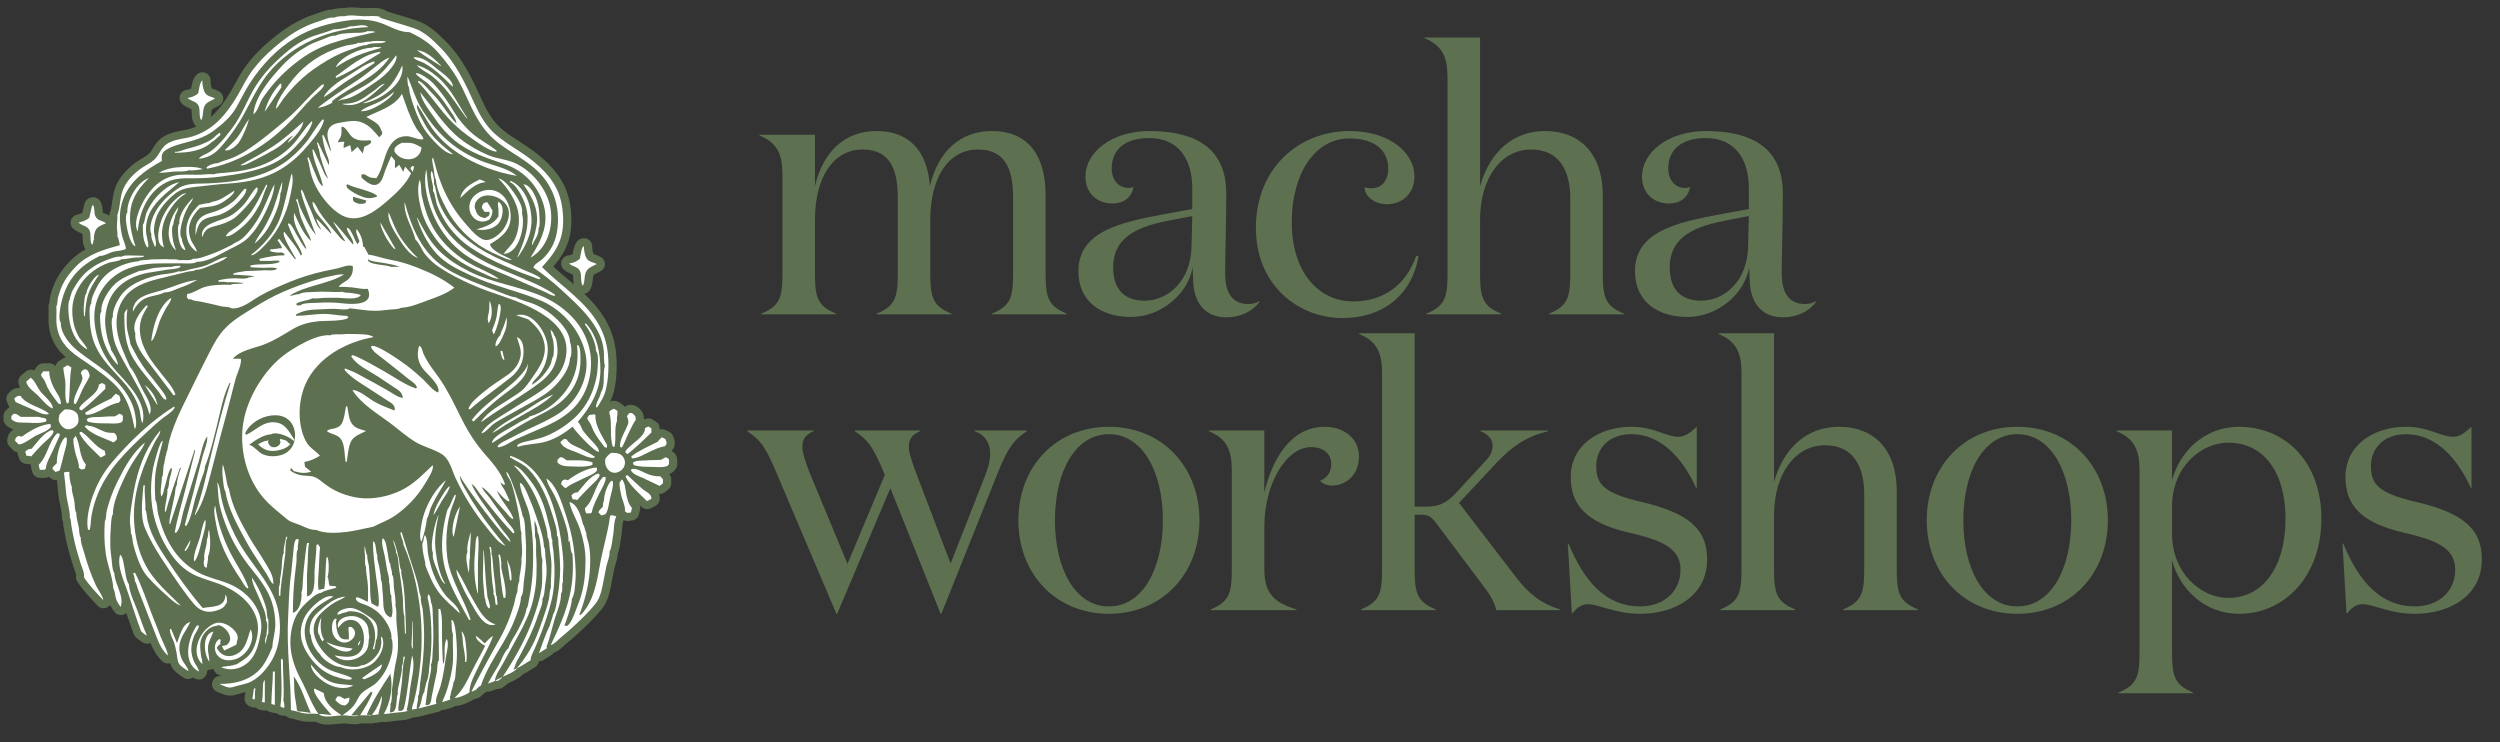 <?xml version="1.0" encoding="UTF-8"?>
<svg id="a" data-name="Layer 1" xmlns="http://www.w3.org/2000/svg" width="1207.014" height="358.397" viewBox="0 0 1207.014 358.397">
  <rect x="0" y="0" width="1207.014" height="358.397" fill="#333333" stroke="none"/>
  <g>
    <path d="M478.95,63.266c16.418,0,25.876,10.528,25.876,31.05v38.01c0,11.778,1.606,15.525,10.172,19.094v.357h-36.048v-.357c8.566-3.569,10.172-7.316,10.172-19.094v-36.583c0-12.67-2.854-23.556-16.952-23.556-14.276,0-23.021,13.562-23.021,33.906v26.232c0,11.778,1.605,15.525,10.172,19.094v.357h-36.048v-.357c8.566-3.569,10.172-7.316,10.172-19.094v-36.583c0-12.67-2.855-23.556-16.953-23.556-14.275,0-23.02,13.562-23.02,33.906v26.232c0,11.778,1.605,15.525,10.172,19.094v.357h-36.048v-.357c8.566-3.569,10.172-7.316,10.172-19.094v-47.825c0-10.171-2.498-15.525-11.064-19.094v-.357h26.768v24.805c3.926-16.774,14.454-26.589,29.801-26.589,15.169,0,24.448,9.101,25.697,26.589,3.926-16.774,14.633-26.589,29.979-26.589Z" fill="#5d7050" stroke-width="0"/>
    <path d="M608.106,145.71c-3.034,4.283-8.744,7.495-16.061,7.495-9.637,0-14.99-6.246-15.883-15.704,0-.713-.356-6.603-.356-8.565-1.963,12.492-14.812,24.091-29.802,24.091-14.098,0-25.34-7.138-25.34-22.128,0-19.094,20.165-23.556,41.4-27.481l13.562-2.499v-10.171c0-13.027-6.067-24.091-20.7-24.091-13.205,0-18.202,6.781-18.202,14.633,0,5.532,3.212,9.458,8.209,9.458.714,0,1.605-.179,2.319-.536-.892,5.354-4.996,8.03-10.172,8.03-7.316,0-13.026-4.818-13.026-13.027,0-11.599,12.491-21.949,30.872-21.949,23.198,0,37.118,8.922,37.118,30.158,0,15.882-.536,27.66-.536,38.545,0,9.815,3.748,14.812,11.243,14.812,1.963,0,3.926-.536,5.354-1.428v.357ZM563.671,106.629c-17.667,3.391-26.232,9.815-26.232,22.485,0,11.778,6.603,16.061,15.168,16.061,11.243,0,22.307-9.458,22.664-26.054l.356-14.812-11.956,2.32Z" fill="#5d7050" stroke-width="0"/>
    <path d="M623.665,107.343c0,24.091,13.026,38.189,29.623,38.189,14.098,0,25.34-7.317,30.515-22.128l1.071.357c-3.391,19.095-17.488,29.802-36.762,29.802-20.7,0-41.758-15.347-41.758-43.542,0-29.087,21.058-46.754,45.148-46.754,19.273,0,31.408,10.35,31.408,21.949,0,8.209-5.89,13.384-13.206,13.384-6.245,0-10.886-3.926-10.886-8.208,1.071.357,2.32.535,3.213.535,4.996,0,8.208-3.569,8.208-9.636,0-7.852-5.531-14.455-18.737-14.455-16.774,0-27.838,17.131-27.838,40.508Z" fill="#5d7050" stroke-width="0"/>
    <path d="M714.583,18.118v71.737c4.817-16.774,16.061-26.589,31.407-26.589,16.417,0,27.838,10.528,27.838,31.05v38.01c0,11.778,1.606,15.525,10.172,19.094v.357h-36.047v-.357c8.565-3.569,10.172-7.316,10.172-19.094v-36.583c0-12.67-4.818-23.556-18.916-23.556-14.276,0-24.626,13.562-24.626,33.906v26.232c0,11.778,1.605,15.525,10.171,19.094v.357h-36.047v-.357c8.565-3.569,10.172-7.316,10.172-19.094V37.569c0-10.172-2.498-15.525-11.064-19.094v-.357h26.769Z" fill="#5d7050" stroke-width="0"/>
    <path d="M876.826,145.71c-3.034,4.283-8.744,7.495-16.061,7.495-9.637,0-14.99-6.246-15.883-15.704,0-.713-.356-6.603-.356-8.565-1.963,12.492-14.812,24.091-29.802,24.091-14.098,0-25.34-7.138-25.34-22.128,0-19.094,20.165-23.556,41.4-27.481l13.562-2.499v-10.171c0-13.027-6.067-24.091-20.7-24.091-13.205,0-18.202,6.781-18.202,14.633,0,5.532,3.212,9.458,8.209,9.458.714,0,1.605-.179,2.319-.536-.892,5.354-4.996,8.03-10.172,8.03-7.316,0-13.026-4.818-13.026-13.027,0-11.599,12.491-21.949,30.872-21.949,23.198,0,37.118,8.922,37.118,30.158,0,15.882-.536,27.66-.536,38.545,0,9.815,3.748,14.812,11.243,14.812,1.963,0,3.926-.536,5.354-1.428v.357ZM832.391,106.629c-17.667,3.391-26.232,9.815-26.232,22.485,0,11.778,6.603,16.061,15.168,16.061,11.243,0,22.307-9.458,22.664-26.054l.356-14.812-11.956,2.32Z" fill="#5d7050" stroke-width="0"/>
    <path d="M429.876,235.678l-25.697,60.673h-.357l-29.444-69.239c-5.354-12.491-7.673-14.812-13.562-18.915v-.357h31.943v.357c-4.462,1.963-5.354,4.282-5.354,7.852,0,2.677,1.605,6.96,3.033,11.063l18.737,45.148,18.024-43.007-.893-2.142c-5.354-12.491-7.674-14.812-13.562-18.915v-.357h31.407v.357c-4.461,1.963-5.354,4.282-5.354,7.852,0,2.677,1.606,6.96,3.034,11.063l17.131,44.97,17.132-43.72c1.249-3.213,1.963-6.425,1.963-9.28,0-4.996-2.32-9.101-7.495-10.885v-.357h25.162v.357c-5.89,4.104-8.566,6.78-13.741,19.451l-27.481,68.703h-.357l-24.269-60.673Z" fill="#5d7050" stroke-width="0"/>
    <path d="M491.667,251.204c0-26.055,18.202-45.148,43.721-45.148s43.721,19.094,43.721,45.148-18.202,45.147-43.721,45.147-43.721-19.094-43.721-45.147ZM561.442,251.204c0-23.199-9.637-41.58-26.055-41.58s-26.054,18.381-26.054,41.58,9.637,41.579,26.054,41.579,26.055-18.381,26.055-41.579Z" fill="#5d7050" stroke-width="0"/>
    <path d="M642.721,224.079c0-4.818-3.569-8.209-9.637-8.209-12.135,0-22.663,17.667-22.663,38.546v20.7c0,11.777,5.354,16.061,15.525,19.095v.356h-41.401v-.356c8.565-3.569,10.172-7.317,10.172-19.095v-47.825c0-10.172-2.498-15.525-11.063-19.094v-.357h26.768v29.979c3.926-16.774,13.205-31.764,29.087-31.764,9.458,0,16.597,5.71,16.597,14.275,0,9.815-7.139,14.099-12.849,14.099-2.677,0-4.997-1.071-5.889-2.32,3.212-1.249,5.354-4.104,5.354-8.03Z" fill="#5d7050" stroke-width="0"/>
    <path d="M688.346,244.6c5.354,0,9.101-.892,14.275-6.245l14.812-16.061c2.142-2.32,3.212-4.462,3.212-7.139,0-2.855-1.963-5.532-5.889-6.959v-.357h32.657v.357c-10.351,2.498-17.132,7.138-24.627,14.989l-18.38,19.63,27.124,35.333c6.781,8.923,12.849,13.385,21.593,16.062v.356h-30.693c-1.071-4.64-3.926-8.744-7.139-12.849l-22.128-29.444c-2.141-2.855-3.747-3.747-6.781-3.747h-3.39v26.589c0,11.777,1.605,15.525,10.171,19.095v.356h-36.047v-.356c8.565-3.569,10.172-7.317,10.172-19.095v-94.758c0-10.172-2.498-15.525-11.064-19.094v-.357h26.769v83.693h5.354Z" fill="#5d7050" stroke-width="0"/>
    <path d="M770.679,224.971c0,8.744,3.391,13.026,21.593,17.31,23.733,5.532,31.942,13.562,31.942,27.838,0,17.667-15.704,26.232-32.3,26.232-12.313,0-19.808-4.64-25.34-4.64-3.391,0-5.532,2.142-7.674,4.64l-1.963-33.905h.357c7.673,18.559,18.201,30.337,34.619,30.337,10.707,0,19.451-6.604,19.451-17.846,0-10.528-9.637-14.276-25.161-17.845-20.522-4.818-27.839-13.384-27.839-26.768,0-15.704,13.919-24.27,29.266-24.27,11.064,0,16.597,4.818,22.664,4.818,3.391,0,5.889-2.142,8.922-4.818v29.444h-.356c-6.425-14.276-16.953-25.876-31.229-25.876-11.063,0-16.952,7.139-16.952,15.348Z" fill="#5d7050" stroke-width="0"/>
    <path d="M856.512,160.907v71.737c4.817-16.774,16.061-26.589,31.407-26.589,16.417,0,27.838,10.528,27.838,31.051v38.01c0,11.777,1.606,15.525,10.172,19.095v.356h-36.047v-.356c8.565-3.569,10.172-7.317,10.172-19.095v-36.583c0-12.67-4.818-23.556-18.916-23.556-14.276,0-24.626,13.562-24.626,33.906v26.232c0,11.777,1.605,15.525,10.171,19.095v.356h-36.047v-.356c8.565-3.569,10.172-7.317,10.172-19.095v-94.758c0-10.172-2.498-15.525-11.064-19.094v-.357h26.769Z" fill="#5d7050" stroke-width="0"/>
    <path d="M930.243,251.204c0-26.055,18.201-45.148,43.72-45.148s43.721,19.094,43.721,45.148-18.202,45.147-43.721,45.147-43.72-19.094-43.72-45.147ZM1000.018,251.204c0-23.199-9.637-41.58-26.055-41.58s-26.054,18.381-26.054,41.58,9.637,41.579,26.054,41.579,26.055-18.381,26.055-41.579Z" fill="#5d7050" stroke-width="0"/>
    <path d="M1048.676,315.267c0,11.778,1.605,15.525,10.172,19.095v.356h-36.048v-.356c8.566-3.569,10.172-7.316,10.172-19.095v-87.977c0-10.172-2.498-15.525-11.063-19.094v-.357h26.768v24.091c3.568-13.74,15.525-25.875,32.3-25.875,21.949,0,39.794,16.417,39.794,44.435,0,27.838-17.845,45.861-39.794,45.861-16.774,0-28.731-12.135-32.3-25.875v44.791ZM1048.676,244.6v13.027c0,19.451,14.276,31.051,27.124,31.051,16.953,0,27.66-15.169,27.66-38.188,0-22.842-10.707-36.762-27.66-36.762-12.848,0-27.124,11.421-27.124,30.872Z" fill="#5d7050" stroke-width="0"/>
    <path d="M1144.713,224.971c0,8.744,3.391,13.026,21.593,17.31,23.733,5.532,31.942,13.562,31.942,27.838,0,17.667-15.704,26.232-32.3,26.232-12.313,0-19.808-4.64-25.34-4.64-3.391,0-5.532,2.142-7.674,4.64l-1.963-33.905h.357c7.673,18.559,18.201,30.337,34.619,30.337,10.707,0,19.451-6.604,19.451-17.846,0-10.528-9.637-14.276-25.161-17.845-20.522-4.818-27.839-13.384-27.839-26.768,0-15.704,13.919-24.27,29.266-24.27,11.064,0,16.597,4.818,22.664,4.818,3.391,0,5.889-2.142,8.922-4.818v29.444h-.356c-6.425-14.276-16.953-25.876-31.229-25.876-11.063,0-16.952,7.139-16.952,15.348Z" fill="#5d7050" stroke-width="0"/>
  </g>
  <path d="M326.974,223.338c.047-.891.136-2.549-.995-4.187-.387-.56-.915-1.009-1.529-1.302l-.185-.088c.02-.027.046-.048.066-.076l.689-.977c.306-.434.519-.924.628-1.443.454-2.157-.297-3.839-.774-4.906-.373-.837-1.03-1.515-1.854-1.916l-1.735-.845c-.546-.265-1.128-.393-1.705-.393-.377,0-.745.074-1.104.18v-.553c0-1.339-.688-2.585-1.821-3.299l-1.497-.942c-.632-.397-1.353-.598-2.075-.598-.594,0-1.188.136-1.737.409l-.387.193c0-.191,0-.382-.03-.573l-.235-1.519c-.079-.513-.26-1.005-.532-1.447-1.429-2.326-3.405-3.606-5.563-3.606-.641,0-1.846.142-3.053.995-.38-.652-.927-1.203-1.626-1.547l-.15-.107c-.558-.404-1.598-1.153-3.152-1.298-.119-.011-.24-.016-.359-.016-.577,0-1.135.158-1.656.404.771-1.548,1.423-3.233,1.897-5.309.859-3.76,1.255-7.682,1.242-12.342-.018-7.831-1.364-13.97-4.365-19.906-2.834-5.61-6.874-10.26-11.311-14.497,1.178-.18,2.223-.867,2.814-1.914.99-1.755,1.172-3.573,1.318-5.034.075-.747.152-1.52.32-1.911.15-.353.579-.605,1.879-1.231.568-.274,1.143-.555,1.703-.874,1.212-.695,1.961-1.986,1.961-3.383s-.749-2.688-1.961-3.383c-.95-.544-1.835-.839-2.544-1.075-.335-.112-.841-.282-.98-.402-.283-.456-.703-2.23-.679-3.653.016-1.061-.4-2.084-1.153-2.831-.731-.726-1.718-1.131-2.745-1.131-.032,0-.065,0-.098.001-3.927.098-4.854,4.311-5.417,7.719-.504.275-1.179.487-2.195.623-1.499.203-2.746,1.254-3.199,2.696-.453,1.444-.029,3.019,1.086,4.042,1.226,1.124,2.549,1.681,3.516,2.087.321.136.747.315.934.43-.001.004-.001.014.004.03.069.255.094,1.038.109,1.554.029.911.065,1.993.293,3.093-1.127-.977-2.258-1.946-3.386-2.905-2.257-1.921-4.429-3.769-6.474-5.647,3.269-3.865,6.255-8.216,7.702-13.781,1.425-5.473,1.336-12.631-.24-19.147-3.021-12.499-13.463-20.618-21.055-25.639-.853-.563-1.714-1.12-2.577-1.679-3.563-2.306-6.928-4.482-9.806-7.159-3.852-3.585-6.331-8.298-8.436-12.854l-.35-.761c-4.602-9.979-8.949-19.405-17.033-27.559-3.417-3.448-8.097-8.169-13.985-10.154-3.109-1.048-6.283-1.996-9.352-2.913-1.803-.539-3.649-1.091-5.475-1.661-.398-.391-.884-.698-1.435-.891-1.834-.643-3.718-.717-4.977-.717-.717,0-1.44.028-2.153.056-.593.024-1.176.048-1.741.048l-.311-.003c-.782-.016-1.639-.089-2.547-.164-1.189-.1-2.419-.203-3.699-.203-1.336,0-2.53.117-3.628.357-.123-.003-.259-.005-.409-.005-2.27,0-3.811.286-4.87.659-.06-.001-.119-.003-.179-.003-2.183,0-4.449.829-6.271,1.494-.497.181-.957.351-1.35.472-2.879.882-5.595,1.966-8.305,3.312-4.804,2.389-9.556,5.671-14.957,10.325-4.223,3.638-7.691,7.267-10.601,11.091-2.216,2.911-3.918,6.022-5.564,9.032-.745,1.363-1.491,2.726-2.283,4.064-2.504,4.228-5.5,8.64-9.503,12.155.085-.554.141-1.086.189-1.577.072-.741.148-1.506.307-1.882.151-.357.585-.609,1.898-1.241.558-.268,1.122-.542,1.671-.853,1.209-.686,1.962-1.964,1.974-3.355s-.717-2.683-1.914-3.391c-.982-.581-1.892-.884-2.623-1.128-.322-.107-.81-.269-.947-.387-.289-.459-.7-2.279-.675-3.851.024-1.56-.883-2.983-2.307-3.62-.51-.228-1.052-.34-1.59-.34-.962,0-1.911.355-2.646,1.034-2.005,1.85-2.511,4.739-2.869,6.885-.499.27-1.172.482-2.2.622-1.487.203-2.726,1.244-3.184,2.672-.459,1.43-.055,2.996,1.038,4.026,1.232,1.162,2.577,1.754,3.559,2.185.334.147.778.341.971.467.008.025.016.06.027.104.062.294.077.915.09,1.463.042,1.703.099,4.035,1.527,6.016.19.264.411.496.654.7-.962.425-1.96.81-3.014,1.127-1.104.332-2.384.572-3.741.826-3.818.714-8.569,1.604-11.884,5.366-.971,1.101-1.674,2.25-2.294,3.262-.619,1.011-1.155,1.886-1.832,2.538-.85.818-1.922,1.445-3.165,2.17-.76.443-1.546.901-2.355,1.448-4.038,2.727-7.317,6.168-9.48,9.952-1.889,3.306-2.36,6.602-2.776,9.512-.265,1.86-.516,3.616-1.108,5.236-.19.522-.268,1.077-.226,1.632v.003c-.869-.519-1.698-.835-2.344-1.075-.329-.122-.778-.289-.853-.336-.056-.187-.095-.756-.121-1.133-.084-1.232-.2-2.92-1.138-4.474-.712-1.178-1.983-1.883-3.336-1.883-.162,0-.326.01-.489.03-.764.096-1.442.278-2.266.851-.793.551-1.354,1.376-1.573,2.316l-1.028,4.401c-.452.228-1.041.406-1.924.661-.317.093-.642.187-.976.289-1.349.415-2.369,1.529-2.665,2.91-.296,1.382.179,2.815,1.241,3.746,1.212,1.063,2.504,1.613,3.448,2.014.324.138.752.321.949.44.008.023.014.052.023.088.049.233.063.94.072,1.409.034,1.737.094,4.088,1.469,5.975-2.467,1.371-4.791,3.011-6.899,5.075-3.585,3.51-6.309,7.312-8.098,11.302-.803,1.796-1.502,3.841-2.077,6.086-.174.681-.235,1.403-.294,2.101-.029.339-.075.87-.127,1.161-.351.656-.511,1.402-.453,2.151.094,1.197.066,2.431.034,3.738-.047,2.004-.095,4.076.272,6.351.572,3.54,1.872,6.767,3.865,9.592,1.215,1.722,2.67,3.234,4.229,4.607-.36.088-.712.218-1.042.411l-2.077,1.216c-.985.575-1.647,1.547-1.855,2.639-.07-.083-.129-.174-.206-.252-.731-.732-1.723-1.143-2.757-1.143h-2.939c-1.302,0-2.518.65-3.241,1.732l-1.025,1.53c-.038.057-.062.12-.097.178-.514-.234-1.063-.362-1.615-.362-.896,0-1.792.308-2.516.92l-2.165,1.829c-.944.797-1.453,1.995-1.374,3.227.064.999.364,1.921.79,2.783-2.575.047-3.626.657-5.449,2.475-1.087,1.084-1.438,2.705-.893,4.142l.624,1.65c.147.389.366.737.621,1.055-.283.167-.551.358-.785.592l-.982.982c-.731.731-1.142,1.722-1.142,2.756v1.483c0,1.034.411,2.026,1.142,2.757,1.186,1.185,2.475,1.856,3.756,2.255l-.176.088c-.532.268-.995.652-1.354,1.127l-.626.827c-.39.514-.646,1.118-.745,1.755l-.165,1.079c-.189,1.227.218,2.471,1.096,3.347l1.669,1.67c.506.506,1.143.864,1.839,1.033.092.022.188.033.282.05.018.335.069.669.175.995l.633,1.952c.527,1.618,2.137,2.688,3.825,2.688.126,0,.253-.005.379-.018.131,0,.254.023.387.072.349.128.708.189,1.067.215-.013.341.016.686.095,1.027l.553,2.402c.407,1.77,1.983,3.025,3.799,3.025h2.35c.706,0,1.385-.205,1.982-.559l.479.48c.744.745,1.742,1.145,2.76,1.145.199,0,.398-.019.596-.05.151,1.389.286,2.784.41,4.157.08.886.16,1.769.245,2.644.176,1.813.552,3.585.915,5.298.459,2.171.895,4.222.865,6.055-.01.678.156,1.344.48,1.933.063.32.121.936.154,1.289.055.575.112,1.098.184,1.482.109.572.209,1.146.31,1.719.135.765.269,1.532.42,2.293.557,2.815,1.084,5.119,1.659,7.251.443,1.643.942,3.262,1.424,4.828.273.887.547,1.775.808,2.664.15.508.372,1.113.617,1.764.264.706.742,1.982.803,2.554-.264,1.048-.082,2.164.511,3.076,2.776,4.274,6.715,8.413,9.88,11.739.754.792,1.78,1.211,2.825,1.211.584,0,1.171-.131,1.721-.401.581-.286,1.064-.703,1.427-1.202.579,1.169,1.268,2.158,1.945,3.123l3.252-2.152-3.191,2.238c.735,1.048,1.931,1.66,3.19,1.66.175,0,.35-.011.525-.036.81-.109,1.541-.474,2.119-1.009,1.157,3.467,2.358,6.954,3.66,10.393.293.773.906,1.485,1.599,1.936.185.121.372.294.571.462.768.646,1.722,1.45,3.004,1.868.396.128.802.19,1.205.19.559,0,1.108-.124,1.615-.355,1.414,3.462,2.826,5.991,5.641,8.807.735.735,1.727,1.142,2.757,1.142.108,0,.217-.005.326-.014.307-.026.604-.093.891-.188.176.656.392,1.306.717,1.917,1.109,2.091,3.106,3.402,4.712,4.455.316.208.619.406.89.599.675.48,1.468.722,2.261.722.719,0,1.439-.198,2.075-.598l.272-.174c.007-.005.013-.012.02-.017.321.207.645.411.989.594.581.31,1.208.457,1.829.457,1.254,0,2.477-.605,3.226-1.705.558-.82.772-1.653.763-2.48.27-.181.509-.394.722-.631.154.019.307.05.464.05.445,0,.896-.076,1.332-.235.193-.07.377-.154.553-.251.233,1.183,1.006,2.221,2.136,2.763.553.266,1.121.485,1.697.677-.208.003-.403.016-.615.016-1.887,0-3.514,1.407-3.846,3.265-.384,1.873.647,3.748,2.435,4.427.33.126.686.286,1.057.449,1.151.509,2.457,1.086,3.851,1.299.443.069.888.103,1.325.103,1.407,0,2.505-.346,3.474-.652l.542-.167c.723-.217,1.472-.392,2.224-.571.372-.088.759-.183,1.148-.28l-.393,2.582c-.258,1.695.622,3.36,2.169,4.101l.796.381c.538.258,1.114.383,1.685.383.265,0,.529-.03.788-.083.055.062.104.128.164.187.709.7,1.643,1.089,2.603,1.122.35.105.806.2,1.334.2.357,0,.708-.054,1.052-.138.396.318.851.57,1.361.716l1.657.473c.353.1.713.15,1.072.15.165,0,.329-.019.492-.04,1.17.892,2.546,1.385,4.03,1.385.038,0,.169-.001.207-.003.142-.004.276-.035.414-.055l.186.187c.614.614,1.416,1.006,2.278,1.113.874.108,1.65.338,2.548.604,1.071.317,2.285.676,3.816.876,1.075.141,2.084.159,2.842.159l1.66-.011c.396,0,.837.016,1.285.048,1.472.893,3.35,1.334,5.698,1.334,1.515,0,3.039-.171,4.383-.322.933-.106,1.812-.203,2.396-.209.117.011.233.026.351.026.175,0,.351-.011.529-.036.155-.022.312-.028.472-.028.553,0,1.237.085,1.961.174.897.11,1.912.236,2.974.236,1.126,0,2.141-.14,3.087-.428h5.007c.38,0,.744-.066,1.092-.168.913-.006,1.698-.167,2.329-.3.286-.06.64-.135.787-.138.336-.009.656-.074.966-.163.273.06.553.098.839.098,1.609,0,3.203-.235,4.609-.443l1.089-.157c.327-.044.798-.077,1.331-.119,2.937-.231,5.048-.472,6.574-1.416.035,0,.068.012.103.012.208,0,.42-.016.629-.051l2.228-.364c.188-.031.364-.09.541-.147.185-.02.371-.023.554-.07l8.678-2.227c.588-.151,1.117-.444,1.567-.831.078.005.153.027.232.027.213,0,.429-.018.643-.053,1.749-.293,3.294-.853,4.728-1.4.324-.124.611-.298.88-.492,2.547-.029,6.664-1.667,8.825-3.185.704-.093,1.279-.327,1.696-.543.579-.124,1.128-.381,1.604-.758.528-.419.938-.849,1.266-1.195.141-.147.325-.34.429-.431.506-.189.95-.489,1.33-.855.234.043.472.07.711.07.575,0,1.153-.127,1.694-.388.237-.114.568-.218.95-.338.495-.154,1.066-.343,1.668-.614h.501c.83,0,1.637-.265,2.307-.755l1.983-1.458c.22-.161.413-.346.589-.542.013-.006.023-.01.036-.016,2.82-1.234,5.3-2.42,6.921-4.168,1.349-.683,2.575-1.453,3.681-2.154.74-.47,1.468-.934,2.208-1.346,1.123-.625,1.847-1.703,1.977-2.937.042.001.084.011.126.011.719,0,1.442-.198,2.079-.6l3.91-2.463c.486-.306.879-.704,1.177-1.156,1.897-.545,3.492-2.033,4.931-3.392.313-.297.593-.567.818-.752,2.235-1.826,4.356-3.667,6.307-5.473,3.6-3.332,7.729-7.249,11.172-11.554,2.919-3.648,3.846-8.597,4.591-12.574l.378-2.002c.316-1.678.632-3.358.997-5.03.112-.513.313-1.166.527-1.859.495-1.603,1.042-3.378,1.098-5.214.778-1.816,1.056-3.892,1.306-5.764.093-.685.176-1.339.289-1.897.249-1.241.354-2.565.456-3.845.136-1.699.288-3.623.766-4.552.01-.019.014-.041.024-.061.587.332,1.243.515,1.914.515.209,0,.419-.016.627-.051l1.652-.272c1.543-.251,2.788-1.4,3.161-2.919l.523-2.139c.196-.8.108-1.623-.191-2.368.297.289.605.578.894.867.75.75,1.747,1.142,2.757,1.142.633,0,1.271-.155,1.856-.471l2.166-1.172c1.26-.68,2.046-1.997,2.046-3.43,0-.865-.163-1.62-.41-2.305.143.016.284.048.428.048.862,0,1.717-.286,2.42-.841l1.641-1.301c.931-.74,1.475-1.864,1.475-3.053v-1.878c0-.958-.353-1.883-.992-2.598l-.044-.05c.325-.105.652-.198.971-.341.598-.269,1.119-.684,1.514-1.207l.664-.879c.61-.805.892-1.724.772-2.727-.001-.099.008-.2.013-.302Z" fill="#5d7050" stroke-width="0"/>
  <g>
    <path d="M94.017,248.451c3.676-9.676,5.822-20.305,8.304-30.354,2.732-11.062,5.5-22.278,8.936-33.143-.115-.051-.214-.096-.362-.162-3.181,6.213-4.41,13.628-6.095,20.342-1.68,6.693-3.289,13.8-5.884,20.2.1,2.02-1.381,4.956-1.985,6.917-.757,2.455-1.55,4.903-2.333,7.352-1.413,4.422-2.107,10.558-4.73,14.43-.274-.216-.45-.355-.638-.503,1.827-7.515,4.043-14.953,5.82-22.481.828-3.509,1.818-6.976,2.683-10.477.689-2.79,2.697-7.101,2.276-9.911-2.154,3.089-2.88,8.124-3.972,11.757-1.234,4.105-2.504,8.201-3.799,12.288-1.289,4.069-2.521,8.148-3.726,12.241-.903,3.068-1.274,8.112-3.598,10.433-.18-.17-.318-.3-.54-.51,1.195-6.47,3.138-12.909,4.782-19.283,1.73-6.71,3.371-13.439,5.117-20.144-.038-.038-.159-.159-.311-.31-3.853,12.028-7.922,23.999-11.854,35.999-.077-.073-.188-.177-.336-.317,0-3.075.989-5.93,1.545-8.912.317-1.697.685-3.373,1.054-5.052.269-1.223.173-3.707,1.023-4.647-.028-2.452,1.118-5.972,1.964-8.26-.176-.033-.285-.053-.445-.083-2.413,6.994-5.076,14.159-6.893,21.33-.173-.173-.287-.287-.421-.421,0-3.475,1.442-7.028,1.207-10.458.799-.915.769-3.642,1.011-4.841.316-1.57,1.401-4.035,1.093-5.597-1.503.102-3.102,9.104-3.771,10.489-.003,1.091-.563,2.354-1.058,3.305-1.25-.737.222-7.591.069-9.089,1.077-1.844.236-4.866,1.207-6.864-.149-1.146.581-2.156.508-3.291.518-.976.397-2.144.939-3.112,1.543-10.382,7.238-20.722,11.769-30.057,2.633-5.425,5.344-10.81,8.072-16.187,2.47-4.868,4.768-9.369,8.711-13.221,3.837-3.748,8.705-6.587,13.255-9.389,4.541-2.797,9.136-5.422,14.04-7.538,4.945-2.134,10.028-4.009,15.173-5.577,2.362-.72,4.708-1.396,7.145-1.861,2.035-.388,5.049-1.378,7.08-.887-8.103,4.771-18.28,5.102-26.196,10.121,1.507.245,3.014-.895,4.535-.625.992-1.242,7.184-1.064,8.725-1.184,4.087-.319,8.265.342,12.305-.023,1.105.583,3.168.395,4.389.619,1.427.262,3.069.387,4.396.931-1.643,2.642-8.255,1.353-10.869,1.353-1.978,0-3.956-.002-5.934-.003-2.022-.001-4.607.534-6.577.24-2.419,1.223-5.227,1.058-7.693,2.556v.734c.529.234,1.475.091,2.017.091.908-1.321,6.445-1.081,8.056-1.196,4.081-.291,8.096-.248,12.149.236,4.776.569,15.725,1.137,12.192-7.018-2.267.38-5.273-.438-7.535-.669-2.166-.221-4.318-.287-6.497-.287,1.068-1.712,3.577-2.457,4.977-3.97,1.674-1.81,1.899-3.42,1.899-5.819-1.517-1.395-5.604.467-7.366.878-2.289.533-4.614.92-6.907,1.438-5.444,1.231-10.816,2.884-15.979,5.001-4.887,2.003-9.818,4.155-14.435,6.728-4.117,2.295-8.947,6.661-13.955,6.128-.875-.726-3.247-.654-4.393-.881-1.685-.334-3.344-.774-5.017-1.159-1.673-.385-3.37-.664-5.032-1.091-1.526-.392-3.796-.333-5.064-1.207h-1.17c-.266-.286-.539-.579-.84-.901-.013-.564-.094-1.196.313-1.716,3.112-.447,5.519-2.585,8.555-3.409,3.769-1.023,8.32-1.144,12.223-.984,1.91-.882,4.449-.044,6.423-.914-2.653-.156-5.503-.488-8.154-.294-1.34-.451-2.738-.133-4.126-.276v-.679c2.636-.633,5.288-.983,8.003-.987,1.658-.003,5.341.593,6.694-.473,1.021.077,1.898-.543,2.907-.593-3.444-.282-6.87-.531-10.333-.68-.089-.089-.174-.174-.264-.264.528-.743,3.244-.99,4.166-1.163,1.94-.364,3.743-.462,5.705-.442,1.808.018,3.559-.203,5.354-.256,1.734-.051,4.439.432,5.994-.619-.008-.076-.016-.153-.023-.23-1.668-.801-4.735-.246-6.622-.336-2.007-.096-4.098-.075-6.102-.276v-.846c4.404-1.08,9.78.045,13.952-1.621v-.526c-.516-.477-3.472-.076-4.1-.076-1.751,0-3.501,0-5.252,0-.126-.28-.256-.57-.429-.956,3.883-.933,8.164-1.737,12.165-1.737.014-.19.027-.376.045-.612-.196-.163-.41-.342-.635-.53-.323-.077-.688-.164-1.098-.261-1.332.323-3.091-.102-4.429-.314-.25-.156-.567-.354-.95-.594.172-.235.305-.418.444-.607,1.087.194,2.102-.38,3.174-.221.692-.381,1.454-.185,2.281-.27-.18-1.405-1.4-2.741-2.146-3.924.282-.2.563-.4.838-.596,2.551,3.292,5.102,6.584,7.68,9.911.131-.161.229-.283.323-.399-.772-1.5-7.382-11.781-5.562-12.933,2.609,3.486,6.204,7.441,7.971,11.434.207-.16.384-.297.59-.456-.452-2.547-2.624-5.324-3.795-7.621-1.206-2.365-2.143-4.525-2.988-6.983.138-.215.244-.381.321-.502,1.527.378,3.19,4.475,3.94,5.67,1.356,2.16,2.622,4.757,4.283,6.677.118-.118.203-.203.318-.318-1.916-5.286-6.955-11.071-5.858-17.029,2.085,4.732,4.24,9.876,8.036,13.545.109-1.406-1.504-3.794-2.093-5.117-.857-1.922-1.727-3.844-2.518-5.794-1.076-2.655-1.163-6.454-2.552-8.849.194-.35.488-.467.881-.352.322,2.754,2.081,5.962,3.289,8.43,1.459,2.98,3.091,6.275,5.459,8.647-1.561-3.418-2.631-7.13-3.958-10.646-1.321-3.502-2.63-6.929-3.354-10.605.173-.161.29-.271.411-.384.934.865,1.43,3.062,1.932,4.21.864,1.977,1.73,3.952,2.608,5.923,1.363,3.057,2.381,7.119,5.028,9.324-.529-1.318-2.688-4.224-2.338-5.553,2.366,2.483,4.682,4.914,6.999,7.345.052-.028.103-.055.155-.083-1.815-5.326-9.121-9.483-9.121-15.515,1.498.983,2.295,3.394,3.249,4.874,1.224,1.899,2.583,3.697,4.023,5.436,1.401,1.692,2.816,3.386,4.277,5.027,1.011,1.136,2.653,3.606,4.314,3.862-1.942-3.149-4.013-6.134-5.853-9.274.619-.402,8.576,9.924,9.586,10.919.519-2.739-2.99-5.462-2.99-8.181,2.074.048,3.761,6.548,5.162,7.949.288-.473.581-.954.893-1.467-.375-1.139-2.339-4.917-1.286-5.792,1.922,2.493,2.944,5.289,2.992,8.458.211.022.401.041.634.065.652,1.237,1.314,2.494,1.992,3.779,3.57.395,7.121,1.858,10.681,2.478,4.265.743,8.376,1.999,12.404,3.57,6.816,2.659,12.622,5.38,18.41,9.879-3.854,2.939-8.212,4.417-12.775,6.092-4.019,1.475-8.701,3.475-13.028,3.633-.982.788-4.19.723-5.335.862-2.409.293-4.901.575-7.321.581-3.977.01-7.999-.826-11.959-1.202-1.723,1.071-5.578.247-7.575.246-2.276-.001-4.503.167-6.766.241-4.143.135-8.068.323-11.733,2.527v.608c4.476,0,8.822-.853,13.285-.926,3.748-.061,7.516.926,11.183.926.335.224.616.411.89.594-.355,2.132-12.11,1.79-14.086,1.988-4.599.461-8.592,1.391-12.635,3.748-4.813,2.806-9.213,5.731-14.495,7.685-4.603,1.703-11.299,2.777-14.617,6.708h3.814c.689,2.076-1.658,6.972-2.256,9.046-.842,2.921-1.581,5.891-2.33,8.84-1.65,6.494-3.44,12.961-5.171,19.437-1.532,5.73-2.973,11.487-4.485,17.226-1.852,7.029-3.614,14.77-7.711,20.872-.084-.057-.168-.114-.252-.171ZM177.665,125.177c-.531,2.833,9.404,2.577,10.868,3.637h4.535c-2.269-.864-4.752-1.278-7.137-1.749-2.256-.445-6.382-.611-8.266-1.888Z" fill="#fff" stroke-width="0"/>
    <path d="M180.223,254.291c-4.247.816-8.329,1.946-12.621,2.484-4.404.552-10.853.999-14.994-.946-2.401.212-5.763-1.445-7.906-2.375-2.203-.956-4.341-1.277-6.155-2.806-3.958-3.334-7.902-6.231-11.297-10.204-7.522-8.803-11.019-20.908-10.242-32.38.769-11.351,6.467-22.56,13.966-30.956,3.691-4.132,8.171-7.419,12.973-10.125,4.092-2.306,10.625-5.609,15.518-5.088,1.274-.77,3.799-.355,5.229-.476,2.051-.173,4.009-.239,6.068-.148,2.299.102,7.835-.128,9.563,1.497-13.23,2.303-27.02,9.799-32.744,22.492-2.421,5.369-3.316,11.768-2.787,17.545.335,3.669,1.307,7.363,3.107,10.599,1.641,2.952,4.467,4.144,6.571,6.621-2.641,1.533-4.44,2.46-7.538,3.024.105.794.224,1.568.358,2.356.855.677,1.848,1.464,2.922,2.315-2.825.985-5.496.64-8.342-.256-.349-.407-.83-.969-1.356-1.582-.129.415-.258.828-.399,1.278,2.828,2.016,5.101,2.501,8.694,2.601,3.711.103,5.141,1.714,8.004,3.897,4.9,3.735,10.566,5.941,16.627,6.731,6.603.861,13.855-.649,19.864-3.463,6.297-2.948,10.634-7.682,15.612-12.316.851,1.968-2.726,7.27-3.699,8.889-1.922,3.2-4.153,6.217-6.776,8.876-2.645,2.681-5.34,5.089-8.53,7.114-3.089,1.961-6.455,3.151-9.692,4.798ZM120.361,214.686c2.722.991,4.168,3.687,6.861,4.769,2.616,1.051,5.735,1.037,8.42.267,4.993-1.433,7.434-6.126,6.705-11.058-1.919-12.967-19.988-8.798-24.005.583.207.261.369.466.534.674,4.743-2.21,7.75-6.234,13.372-6.048,5.536.184,7.242,4.563,9.957,8.578-.166.132-.291.231-.459.364-1.922-1.923-8.129-4.722-10.964-3.108-3.292.008-7.905,3.048-10.419,4.978Z" fill="#fff" stroke-width="0"/>
    <path d="M248.393,257.155c-.235.121-.432.223-.667.345-3.867-4.141-7.512-8.407-11.029-12.852-1.521-1.923-3.021-3.848-4.584-5.736-1.197-1.445-2.752-4.507-4.504-5.23,2.51,5.418,6.474,10.52,9.974,15.339,1.56,2.148,3.056,4.33,4.642,6.456,1.265,1.695,3.699,3.978,4.235,6.024-1.027.925-23.538-28.606-24.298-31.769-.337,2.255,1.892,5.414,2.942,7.32,1.77,3.216,3.751,6.328,5.806,9.369,4.076,6.031,8.474,11.609,13.161,17.159-3.655-1.467-6.5-5.716-8.943-8.68-2.975-3.611-5.705-7.434-8.226-11.377-2.561-4.006-4.806-8.2-6.853-12.488-1.907-3.995-2.877-9.401-6.878-11.855-4.018-2.465-8.827-3.464-12.923-5.976-3.904-2.394-7.318-5.442-10.94-8.221-6.543-5.02-14.705-9.591-19.165-16.644,3.031-.197,7.723,3.908,10.224,5.367,3.254,1.898,6.454,3.048,9.907,4.424.112-.103.227-.209.368-.338,0-2.626-2.031-3.387-4.106-4.723-2.38-1.533-4.752-3.07-7.109-4.639-4.445-2.958-9.684-5.747-13.123-9.916.112-.238.204-.433.293-.62,1.976.796,3.769,1.387,5.7,2.443,2.761,1.509,5.546,2.98,8.313,4.481,2.516,1.364,4.998,2.812,7.479,4.24,1.776,1.022,4.364,3.023,6.464,2.992-.557-2.951-2.1-3.63-4.594-5.254-2.517-1.639-4.978-3.361-7.491-5.004-4.323-2.826-10.242-5.364-12.945-9.828.315-.19.556-.337.878-.531,5.327,2.135,10.36,5.189,15.418,8.044,4.77,2.693,9.801,6.376,15.027,8.072.16-.148.322-.298.463-.428-.395-1.892-3.091-3.308-4.453-4.433-1.971-1.629-3.949-3.228-5.964-4.804-2.098-1.641-4.185-3.296-6.276-4.945-1.905-1.502-4.689-3.148-5.534-5.558,1.427-2.419,15.38,7.648,17.187,9.003,2.811,2.107,5.433,4.412,8.029,6.777,1.375,1.252,5.473,6.384,7.304,6.243,1.245-3.365-5.449-8.849-7.228-11.15-2.732-3.534-3.278-7.147-2.011-11.304,1.272.181,1.679,2.938,2.068,3.807.612,1.371,1.357,2.681,2.132,3.966,1.584,2.626,3.503,5.004,5.27,7.505,4.073,5.767,7.132,12.095,10.235,18.41,3.038,6.183,6.525,12.108,10.983,17.384,4.36,5.161,8.427,9.19,10.75,15.647-.138.178-.256.331-.41.53-.605-.452-1.149-.858-1.679-1.255.104,1.267,1.386,2.676,1.956,3.756.865,1.64,1.59,3.362,2.366,5.045-.117.104-.282.251-.404.36-1.877-.606-4.381-3.908-5.801-5.241,1.968,4.799,6.09,8.548,8.035,13.374-.073.065-.208.187-.32.287-1.002-.146-2.383-2.146-3.07-2.915-1.395-1.56-2.798-3.113-4.186-4.679-2.334-2.633-4.634-5.864-7.609-7.805.443,1.719,2.718,3.783,3.775,5.264,1.263,1.769,2.495,3.568,3.772,5.323,1.431,1.966,2.991,3.834,4.406,5.817,1.088,1.524,3.512,3.79,3.762,5.626Z" fill="#fff" stroke-width="0"/>
    <path d="M181.648,86.087c-.702-.332-1.904-.091-2.726-.366-.984-.328-1.95-1.065-2.878-1.543h-1.527v1.568c2.498,2.238,6.507,5.754,9.381,1.745,1.052-1.468,1.507-3.727,2.161-5.392.9-2.292,1.809-4.538,2.861-6.763.584.748,1.136,1.456,1.766,2.262v3.68c.724-.586,1.373-1.113,2.105-1.706.617,1.089,1.25,2.208,1.908,3.368.287-.796.575-1.591.899-2.49.954,1.071,1.862,2.09,2.852,3.201-2.012,4.88-7.253,9.705-11.193,13.123-4.782,4.148-11.054,9.231-17.752,8.577-5.867-.573-11.166-6.402-14.365-10.93-1.968-2.786-3.495-5.79-4.583-9.023-1.002-2.976-1.167-6.17-2.157-9.108.12-.101.242-.204.495-.417,1.159,2.2,1.86,4.703,2.901,6.972.726,1.581,2.337,6.549,4.149,7.017-1.236-6.043-4.51-11.271-5.142-17.527h.657c1.143,2.432,2.229,4.887,3.356,7.326.989,2.139,1.771,4.997,3.595,6.577-1.025-2.388-1.927-4.897-2.746-7.365-.412-1.24-.776-2.498-1.111-3.76-.187-.703-.41-3.434-1.067-3.91.16-.583-.219-1.653-.439-2.206.105-.099.215-.203.391-.368,1.873,3.611,3.424,7.331,5.312,11.081.555-1.873-.733-4.289-1.349-6.1-.925-2.721-1.416-5.277-1.809-8.119.194-.194.308-.308.468-.468,1.368,2.516,2.283,5.273,3.471,7.879.087-.057.175-.114.262-.172-.449-2.753-2.101-6.017-1.611-8.807.649-3.696,3.739-4.352,6.917-4.867,3.417-.554,6.554-1.228,9.875.153,3.501,1.456,5.771,4.244,8.101,7.065.422-.422.785-.785,1.303-1.303.02-.1.094-.466.202-.996-.919-1.59-.798-2.672-2.321-4.054-1.591-1.444-3.613-2.305-5.423-3.433,5.753-2.916,13.854-5.1,17.226-11.208,1.418,3.873,2.684,7.817,4.357,11.591.77,1.738,1.639,3.483,2.606,5.121.844,1.43,3.124,3.503,3.41,5.067-.61,1.05-6.066-1.168-7.347-1.263-3.151-.234-5.779.769-7.803,3.223-4.014,4.866-3.975,12.098-7.637,17.064ZM169.754,73.467c.99-.884,1.957-1.749,2.915-2.605.714,1.142,1.605,2.106,2.474,3.198.294-1.224.557-2.317.784-3.261.474-.197,4.741-1.747,2.776-3.082-2.988.19-5.492.465-8.12-1.168-1.912-1.188-3.12-4.586-5.026-5.348-.12,0-.241,0-.361,0-.114.114-.227.228-.361.361,0,1.394.192,2.88-.238,4.225-.336,1.053-1.292,1.818-1.485,2.945,1.127-.163,2.143-.483,3.192-.202-.333.882-.497,2.152-.359,2.908,1.042-.447,2.066-.886,3.154-1.353.222,1.148.437,2.259.654,3.381ZM181.974,94.358c-4.165-2.748-9.875-3.182-14.332-5.417-.162.162-.276.276-.424.424.101.377.209.777.331,1.232,1.694,1.857,5.191,3.543,7.516,4.424,2.374.9,4.554.812,6.908-.1v-.563ZM170.425,96.536c.331.854.922,1.333,1.811,1.405.633.781,3.415.447,4.123.166.202-.468.388-.897.555-1.284-2.207-.621-4.324-1.217-6.489-1.826v1.539Z" fill="#fff" stroke-width="0"/>
    <path d="M183.756,8.211c-.29.101-.43.15-.654.227,5.622,1.83,11.367,3.368,16.96,5.253,4.853,1.636,8.935,5.647,12.462,9.205,7.801,7.869,12.054,17.332,16.613,27.209,2.379,5.155,5.114,10.162,9.319,14.075,3.871,3.601,8.499,6.334,12.889,9.237,8.47,5.6,16.937,13.05,19.416,23.302,1.283,5.306,1.635,11.952.256,17.249-1.557,5.984-5.239,10.492-9.331,14.993,9.336,9.336,22.015,17.027,28.125,29.122,2.994,5.925,3.931,11.621,3.946,18.158.009,3.922-.267,7.624-1.145,11.463-.834,3.651-2.323,5.885-4.247,8.958h-.585c-.222-2.283,2.104-4.931,2.371-7.291,2.321-3.76.611-8.859,1.911-12.76-.693-2.214-.3-5.102-.563-7.451-.326-2.907-1.061-5.525-2.333-8.163-2.182-4.523-5.448-8.676-8.926-12.282-2.994-3.103-6.161-6.002-9.334-8.921-4.34-3.991-8.507-7.233-13.347-10.587.15-1.618,3.113-2.999,4.218-4.024,1.931-1.79,3.605-3.923,4.831-6.259,2.054-3.916,2.758-8.374,2.79-12.739.069-9.244-3.428-17.6-10.199-23.933-7.206-6.739-16.788-10.328-23.475-17.731-6.91-7.65-9.59-16.903-14.459-25.758-2.637-4.795-6.018-9.144-9.605-13.257-4.054-4.648-8.371-7.347-13.871-9.942-4.983.022-9.25-2.743-13.754-4.392-4.786-1.752-10.353-2.026-15.37-1.387-9.252,1.177-18.319,3.709-26.35,8.618-8.879,5.426-16.018,13.074-21.672,21.758-2.535,3.894-4.434,8.044-6.77,12.044-2.584,4.424-6.501,7.736-10.543,10.778-4.924,3.706-10.121,4.87-15.943,6.465-2.374.65-5.02,1.542-7.121,2.866-2.355,1.483-2.351,2.926-2.105,5.392-8.011,4.477-15.436,9.545-18.721,18.561-1.363,3.741-1.83,7.793-1.402,11.735.216,1.993.461,3.997.935,5.949.452,1.858,1.789,4.418,1.789,6.309-1.95.804-4.338.838-6.391,1.36-1.437.366-4.613,2.2-6.052,1.89-6.565,3.17-12.043,7.39-15.535,13.917-1.572,2.938-2.734,6.417-3.382,9.684-.349,1.762-1.415,7.174-.031,8.645-.192,5.187,4.256,10.45,8.02,13.514,4.55,3.704,9.589,6.765,14.13,10.467,4.222,3.441,8.033,7.445,10.717,12.209,1.227,2.179,2.257,4.535,2.769,6.985.429,2.054,1.285,6.231.194,8.162-.062-.15-.119-.291-.177-.432l-.071.088c-1.121-5.73-2.508-11.518-5.76-16.461-3.52-5.352-8.792-9.04-13.878-12.778-4.913-3.611-11.069-6.774-14.647-11.846-1.687-2.391-2.736-5.089-3.201-7.966-.539-3.335-.01-6.485-.268-9.771.617-.855.503-3.121.765-4.146.471-1.839,1.08-3.72,1.858-5.456,1.708-3.813,4.298-7.203,7.267-10.109,5.694-5.573,13.266-7.819,20.786-9.849-.268-.839-.572-3.632-1.218-4.233.255-1.304-.204-3.279-.211-4.65-.01-1.869.351-3.8.211-5.653,1.734-4.741.976-9.547,3.607-14.151,1.973-3.452,4.988-6.436,8.278-8.657,2.049-1.383,4.234-2.3,6.041-4.04,1.88-1.81,2.68-4.139,4.348-6.031,3.402-3.862,9.269-3.665,13.823-5.036,10.241-3.084,16.538-10.7,21.797-19.58,2.522-4.259,4.582-8.765,7.594-12.721,2.937-3.858,6.375-7.338,10.044-10.499,4.366-3.762,8.975-7.214,14.15-9.787,2.523-1.254,5.016-2.25,7.711-3.076,1.945-.596,5.344-2.22,7.388-1.69.603-.723,4.233-.834,4.891-.724,2.984-.826,6.407-.085,9.452-.023,2.554.052,5.561-.448,7.972.398Z" fill="#fff" stroke-width="0"/>
    <path d="M180.047,261.744c.171-.171.256-.256.423-.423,1.327,1.942.84,4.883,1.751,7.007-.356,1.475.574,3.567.822,5.06.347,2.087.888,4.438.869,6.553.684,1.027.565,3.627.701,4.85.169,1.513.303,2.986.367,4.537.136,3.315-.064,7.582,3.87,8.797,1.496-2.972-.138-7.146.132-10.316-1.083-1.717-.395-4.956-1.207-6.864.385-1.778-.639-4.376-.948-6.127-.349-1.982-.637-3.99-.997-5.983-.466-2.574-1.938-6.466-1.071-9.007,1.777.983,2.021,5.672,2.47,7.442.229.902.505,4.586,1.269,5.109-.097,1.617,1.039,3.406.724,5.012,1.073.881.782,5.154.959,6.438.378,2.731,1.013,5.976.731,8.797.762,1.933.338,4.972.463,7.014.107,1.755.297,3.548.483,5.297.47,4.4.54,8.989-.433,13.33-.784,3.497-1.319,6.941-1.636,10.476-.13,1.455-.416,2.891-.568,4.313-.16,1.489.227,5.519-.724,6.822.206,1.267-.241,2.687-.241,3.976.584.379,1.045-.223,1.55-.14,1.418-1.002,1.441-3.3,1.656-4.834.11-.784.081-3.263.658-3.751-.429-1.901.64-4.846.993-6.786.387-2.123,1.087-4.625.938-6.78.687-1.118.51-3.406.838-4.704.232.151.438.286.63.411-1.335,4.122-1.019,9.044-1.644,13.32-.283,1.94-.485,3.935-.789,5.899-.307,1.98-1.019,4.731-.674,6.715h1.553c.322-.322.663-.663.995-.995,2.054-8.393,2.533-17.251,4-25.767,1.396,3.633.265,9.093-.464,12.846-.862,4.438-.914,9.368-2.215,13.66.224.038.445.075.709.119-.999.785-5.008.856-6.493,1.057-1.7.23-3.478.564-5.175.564,3.178-5.354,4.563-13.305,3.133-19.364-4.233,6.443-8.326,12.717-11.41,19.806.821.03,1.547.056,2.272.082-.003.049-.006.098-.009.148h-5.444c2.219-3.629,4.516-6.987,5.979-10.993-.284-.125-.575-.254-.796-.351-3.176,3.788-6.337,7.587-9.483,11.4h3.934c-2.588.983-5.608-.331-8.219.026,1.854-1.457,3.876-2.784,5.376-4.625,1.181-1.45,1.855-3.134,2.821-4.704,1.936-3.148,6.004-4.123,8.579-6.795,2.784-2.889,4.94-6.59,6.168-10.397.614-1.905,1.217-4.009,1.316-6.017.039-.784.053-4.019-.559-4.576.475-4.17-3.268-9.758-6.158-12.401-1.771-1.62-3.876-2.865-6.075-3.806-1.505-.644-5.244-1.251-4.899-3.595,1.311-.634,4.469,1.753,5.784,1.977,0-2.606.138-5.086,0-7.737-.16-3.085-.999-6.202-.966-9.283-.756-1.131-.325-3.562-.424-4.876-.13-1.728-.431-3.317-.121-5.061.217.714.61,4.296,1.269,4.755-.248,1.549.532,3.479.724,5.012.252,2.007.298,4.072.458,6.086.302,3.803-.204,8.27.833,11.921.938.517,1.925,1.06,2.955,1.627,1.592-.469-.68-13.514-.866-15.073-.638-5.364-1.448-10.707-1.448-16.129Z" fill="#fff" stroke-width="0"/>
    <path d="M265.908,311.367c3.728-7.615,6.948-14.755,8.966-23.055,1.695-6.972,2.005-13.688,1.516-20.819-1.2-1.35-.761-4.915-1.607-6.672-.062.313-.11.557-.158.801l-.15-.015c.232-4.417-1.87-9.967-3.353-14.229-.986-2.833-2.144-5.608-3.458-8.305-1.2-2.462-3.453-5.326-3.832-8.039,4.326,2.736,6.716,9.763,8.296,14.355,1.648,4.794,3.12,9.632,4.118,14.608.841,4.19,1.242,8.222,1.536,12.492.194,2.815.27,5.446.015,8.273-.221,2.45-.292,6.126-1.628,8.246-.357,4.221-2.236,9.16-3.687,13.134h1.41c2.2-1.627,3.485-6.008,4.478-8.449,1.029-2.529,1.97-5.12,2.65-7.768,1.305-5.084,1.667-10.392,1.668-15.618,0-4.846-1.076-9.914-2.554-14.515-1.432-4.457-4.337-8.889-5.23-13.425,3.989.971,5.653,7,6.557,10.65.909,1.411.951,3.138,1.684,4.613-.211,1.308.784,3.392,1.027,4.654.276,1.432.557,2.986.66,4.439.232,3.257.14,6.487-.153,9.758-.6,6.702-2.527,14.157-4.982,20.342.252.026.437.046.661.069,6.242-6.242,7.795-15.822,9.311-24.306,1.399-7.828,3.897-15.595,4.888-23.459.056-.056.17-.169.271-.27.818-.214,1.975.143,2.717.484-1.304,2.532-1.011,6.589-1.579,9.411-.441,2.188-.541,5.663-1.695,7.564.235,2.172-1.044,4.972-1.51,7.107-.455,2.08-.834,4.171-1.232,6.256-.734,3.851-1.471,8.623-3.971,11.748-3.192,3.99-7.03,7.66-10.777,11.129-1.978,1.831-4.038,3.61-6.125,5.315-1.126.92-3.39,3.492-4.749,3.492Z" fill="#fff" stroke-width="0"/>
    <path d="M153.73,344.72c-2.269-.332-4.33.022-6.563-.269-2.453-.319-4.007-1.188-6.388-1.482-.1-.1-.214-.214-.331-.331,0-14.843-2.155-29.441-1.357-44.286.373-6.938.402-13.951,1.384-20.832.427-2.994.56-6.181.987-9.247.212-1.521.267-7.154,1.662-7.993q.71-.085,1.116.197c-.169,1.477-.637,3.283-.411,4.757-.961,1.354-.493,4.592-.717,6.232-.297,2.178-.524,4.337-.761,6.494-.654,5.952-.936,11.93-.936,17.918,3.499-.838,4.521-7.148,4.105-10.022.694-1.297.598-4.151.719-5.62.167-2.033.241-4.09.486-6.118.481-3.988.793-7.991,1.503-11.956h.933c-.662,4.083-.383,8.444-.789,12.6-.43,4.406.048,8.715-.203,13.1,4.434-.273,3.563-9.201,3.695-12.145.187-4.198.901-8.4.901-12.605.232-.11.5-.237.758-.36.337.52.622.96.974,1.503-.325,3.482-.361,6.962-.569,10.452-.199,3.34-.624,6.811-.104,10.114.89-.194,1.804-.393,2.75-.599.737-4.959.457-10.058,1.052-15.03.071-.059.194-.162.325-.271,1.068.796.902,8.88.138,9.478.673.758.529,3.309,1.01,4.406.99.079,1.992.16,2.929.235.155.304.255.501.366.72-2.194.69-5.493,1.16-7.378,2.498-2.24.077-5.296,3.131-6.856,4.548-2.353,2.138-4.342,4.603-5.64,7.525-1.769,3.984-2.499,8.924-2.28,13.236.305,6.004,2.397,11.602,5.206,16.853,2.858,5.344,4.826,11.316,8.286,16.303ZM143.949,343.483c2.012,0,4.163.439,6.133.696-2.793-5.835-4.39-12.32-8.235-17.584.235,2.785.1,5.587.363,8.375.25,2.639.98,5.277,1.138,7.911.203.204.401.403.6.602Z" fill="#fff" stroke-width="0"/>
    <path d="M201.477,105.12c2.934,5.482,5.617,10.868,9.999,15.393,4.343,4.486,9.796,7.915,15.351,10.679,11.202,5.573,23.729,6.914,35.103,11.95,10.1,4.472,18.976,12.475,22.161,23.32,3.097,10.545.476,23.039-7.429,30.84-4.968,4.903-11.603,7.903-17.977,10.573-3.023,1.266-6.003,2.623-9.013,3.924-2.733,1.182-6.155,3.925-9.128,4.2-.109-.21-.212-.409-.325-.628,1.149-1.589,4.065-2.723,5.76-3.612,2.884-1.512,5.787-3.037,8.74-4.407,5.26-2.44,10.676-4.802,15.512-8.035,8.815-5.894,14.643-17.513,12.511-28.178-2.309-11.549-11.258-21.731-21.996-26.181-10.992-4.556-22.794-6.95-33.598-12.035-5.807-2.733-11.616-5.376-16.098-10.142-4.726-5.027-7.633-11.045-9.753-17.532.06-.043.12-.086.179-.13Z" fill="#fff" stroke-width="0"/>
    <path d="M132.46,88.997c0,4.288-2.563,9.797-4.392,13.634-2.076,4.354-4.739,8.626-8.151,12.072-2.943,2.972-7.347,4.666-10.991,6.647-3.904,2.122-9.276,5.166-13.863,5.051-1.255,1.13-5.63.753-7.197.755-2.908.004-5.822.029-8.732-.004-5.751-.066-11.361.383-16.821,2.334-10.467,3.739-17.362,13.491-16.745,24.777.521,9.521,4.275,18.084,10.721,25.129,5.894,6.442,14.716,15.055,12.61,24.713-.754.439-1.281-5.217-1.44-5.837-.854-3.322-2.294-6.319-4.216-9.149-3.24-4.772-7.642-8.793-11.354-13.201-3.486-4.14-6.394-8.916-7.582-14.253-.54-2.427-.89-4.938-.928-7.424-.023-1.45-.586-6.633.725-7.698-.234-2.265,1.45-5.434,2.408-7.427,1.343-2.794,3.264-5.333,5.686-7.283,3.754-3.023,9.805-5.362,14.644-5.673.78-.658,3.397-.564,4.354-.709,1.531-.233,2.897-.256,4.473-.255,1.93.002,3.941-.165,5.863-.01,1.338.108,4.181-.172,5.211.477,1.409-.362,5.189.416,6.361-.711,2.929.117,6.48-1.389,9.183-2.349,3.375-1.199,6.53-2.855,9.746-4.412.939-.868,2.249-1.242,3.325-1.901,1.512-.926,2.789-2.172,3.964-3.488,2.04-2.285,3.964-4.941,5.517-7.581,3.053-5.191,4.852-10.919,7.621-16.222Z" fill="#fff" stroke-width="0"/>
    <path d="M249.631,322.723c-1.288,1.718-4.964,3.117-6.9,4.002,5.697-8.599,10.927-17.745,14.456-27.456,1.738-4.783,3.365-9.795,4.214-14.812.806-4.763.058-9.481.502-14.197-.769-1.757-.522-4.504-.867-6.426-.404-2.243-.526-5.129-1.547-7.179.062-1.783-.791-3.874-1.368-5.523-.242,2.556.361,5.081.16,7.633.964,2.731.351,6.521.59,9.406.257,3.112.238,6.34.14,9.462-.176,5.598-1.129,11.294-2.936,16.614-2.027,5.965-5.259,11.488-8.251,17.008-1.587,2.928-3.216,5.833-4.796,8.765-1.306,2.422-3.895,5.923-4.096,8.698-1.007.681-2.194.781-3.363,1.346,1.634-3.123,3.537-6.081,5.282-9.142,1.301-2.283,2.585-6.314,4.625-7.977.876-3.157,3.359-6.209,4.795-9.16,1.47-3.021,3.498-6.563,3.909-9.926.706-.361,1.102-3.874,1.271-4.644.505-2.293.877-4.572,1.172-6.902.701-5.55.834-11.004.758-16.581-.075-5.468-.641-11.065-1.555-16.458-.917-5.409-4.285-10.41-4.823-15.758.144-.131.262-.238.386-.351,1.911,1.335,3.275,5.363,4.177,7.444,1.139,2.629,2.158,5.299,3.073,8.014,1.601,4.748,3.794,10.373,3.991,15.423.827,1.023.557,3.624.711,4.922.271,2.281.625,4.694.551,7.058-.072,2.304-.36,4.613-.71,6.887-.278,1.807-.231,4.605-1.277,6.146.261,2.575-1.491,5.997-2.272,8.413-1.015,3.138-2.266,6.165-3.626,9.169-1.379,3.045-2.965,5.983-4.484,8.959-.721,1.412-1.555,2.775-2.251,4.198-.448.915-.721,2.587-1.38,3.307.692.376,1.091-.483,1.742-.381Z" fill="#fff" stroke-width="0"/>
    <path d="M229.364,98.254c-.07.589-.129,1.081-.216,1.804,1.017,3.224,1.51,4.691,5.101,5.258,1.003-.944,2.593-.86,2.005-3.04h-2.284c-.413-.58-.852-1.196-1.274-1.789-.055-1.531.811-3.015,2.623-2.804.803,1.285,1.623,2.597,2.437,3.898,0,1.837-.421,2.744-1.332,4.297-4.875,3.194-10.406-1.171-9.771-6.681.629-5.448,6.901-8.502,11.803-7.23,5.37,1.394,7.864,6.797,8.104,11.971.323,6.98-4.462,10.734-9.984,13.92.448,3.367,8.04,6.118,10.547,7.491-1.149.592-5.155-1.442-6.179-1.87-2.258-.943-4.405-2.015-6.542-3.208-4.021-2.245-7.481-5.001-10.704-8.292-3.298-3.368-6.13-7.255-8.32-11.437-2.1-4.011-4.561-9.154-4.909-13.725-.793-1.376-.825-3.506-1.032-5.043-.162-1.201-1.151-4.541-.578-5.566.083-.012.159-.024.289-.043,1.977,7.662,4.187,14.625,8.179,21.522,1.901,3.285,4.152,6.49,6.629,9.364,2.425,2.812,5.323,6.516,8.663,8.288,3.513,1.864,7.817-1.459,10.015-4.138,2.186-2.665,3.856-7.134,2.716-10.538-2.027-6.049-12.928-9.381-15.987-2.41Z" fill="#fff" stroke-width="0"/>
    <path d="M195.359,97.46c3.259,12.508,8.442,24.711,19.666,31.921,4.878,3.134,10.354,5.449,15.726,7.585,2.775,1.104,5.526,2.222,8.339,3.226,3.13,1.117,6.572,2.949,9.897,3.353,2.782,1.554,6.172,2.109,9.101,3.378,2.873,1.245,5.671,2.837,8.098,4.821,3.816,3.119,8.868,8.191,8.997,13.454.737,1.057,1.09,6.798,0,7.687-.072,4.745-3.773,9.77-6.871,13.027-3.55,3.731-7.834,6.279-12.327,8.686-3.921,2.101-7.785,4.306-11.679,6.474-2.083,1.16-4.234,2.32-6.171,3.715-1.315.947-4.126,4.414-5.673,4.414,1.667-3.814,7.313-6.945,10.637-9.11,4.441-2.892,9.003-5.613,13.512-8.398,8.454-5.222,16.225-11.101,16.872-21.847.592-9.823-7.534-16.187-15.374-20.427-9.499-5.137-20.123-7.502-29.972-11.831-5.615-2.468-11.222-5.277-16.315-8.716-2.453-1.656-4.592-3.669-6.473-5.952-1.713-2.079-2.814-5.575-4.772-7.26-1.545-6.203-5.686-11.451-5.22-18.2Z" fill="#fff" stroke-width="0"/>
    <path d="M78.618,212.921c-1.14,4.691-2.564,9.258-3.337,14.024-.77,4.744-.552,9.703-.269,14.531,1.027,1.426.834,4.739,1.29,6.526.694,2.72,1.471,5.463,2.501,8.079,1.945,4.938,4.572,9.678,8.221,13.565,3.502,3.731,7.582,6.56,12.36,8.408,4.874,1.885,9.919,2.82,14.511,5.449,7.936,4.544,13.78,13.026,11.944,22.438-.953,4.886-2.116,10.222-5.894,13.744-3.484,3.249-8.715,4.54-13.145,2.412.91-.174,1.713-.458,2.575-.346.755-.487,1.701.004,2.456-.483.844.155,1.502-.586,2.335-.483,3.972-2.566,6.903-4.09,8.693-8.858,1.58-4.208,2.375-8.947,1.004-13.324-2.626-8.383-10.485-13.856-18.342-16.786-4.153-1.549-8.69-2.624-12.6-4.718-4.247-2.274-7.628-5.659-10.363-9.587-5.371-7.713-8.721-16.735-9.453-26.07-.403-5.139-.149-10.228.789-15.33.279-1.515,3.324-13.893,4.723-13.19Z" fill="#fff" stroke-width="0"/>
    <path d="M256.302,124.079c5.395-8.447,9.207-16.544,5.712-26.606-2.962-8.528-9.587-15.206-18.139-18.152-8.922-3.074-17.187-5.558-24.62-11.712-3.599-2.979-6.635-6.504-9.265-10.36-2.546-3.733-6.289-8.186-7.119-12.704,6.281,7.551,11.349,16.145,19.129,22.318,4.142,3.286,8.888,6.021,13.759,8.062,4.433,1.858,9.316,1.982,13.604,4.136,8.047,4.042,14.92,12.577,16.402,21.46,1.467,8.793-1.311,18.974-9.31,23.7-.051-.047-.102-.095-.153-.142Z" fill="#fff" stroke-width="0"/>
    <path d="M232.165,331.094c-1.249.421-1.829,1.491-2.754,2.224-.61-.127-1.039.712-1.766.452,4.1-8.202,8.478-16.205,12.995-24.177,2.183-3.852,4.099-7.748,5.596-11.925.696-1.943,1.337-3.894,1.917-5.875.559-1.911.79-4.38,1.679-6.152-.063-1.101.308-4.211.966-5.152-.276-1.334.313-3.242.473-4.598.237-2.004.703-4.163.493-6.226.833-4.138-.281-8.332,0-12.473-.651-1.458-.531-3.896-.735-5.481-.323-2.506-.772-4.996-1.317-7.463-.625-2.827-1.21-5.703-2.027-8.485-.408-1.388-.832-2.797-1.496-4.088-.618-1.202-1.741-2.322-1.666-3.769,1.286-.699,7.652,18.812,7.724,21.041,1.373,1.9,1.24,7.016,1.444,9.301.361,4.048.348,8.189.248,12.255-.08,3.292-.462,6.595-.967,9.811-.245,1.559-.195,6.81-1.433,7.735-.039,3.502-1.805,7.868-3.05,11.108-1.497,3.898-3.561,7.764-5.683,11.356-3.869,6.552-8.286,13.314-10.639,20.581Z" fill="#fff" stroke-width="0"/>
    <path d="M106.195,330.202c5.909,0,11.54-1.015,16.453-4.536,4.743-3.398,6.583-8.078,8.85-13.198.119-3.603,1.413-7.128,1.438-10.807.019-2.806-.338-5.613-.957-8.357-1.642-7.277-5.98-12.962-10.558-18.606-4.71-5.807-8.735-12.293-11.584-19.211-1.481-3.596-2.783-7.317-3.672-11.106-.915-3.902-.835-7.65-1.258-11.574,1.295,1.918,1.431,5.187,1.939,7.451.545,2.429,1.131,4.814,1.954,7.166,1.872,5.35,4.107,10.315,6.948,15.231,5.363,9.282,13.574,17.373,17.272,27.518,3.086,8.467,2.98,19.718-1.321,27.794-2.294,4.308-5.92,8.649-10.268,11.013-2.29,1.245-5.043,1.567-7.523,2.311-1.342.403-2.261.808-3.624.599-1.292-.199-2.878-1.069-4.12-1.541l.028-.15Z" fill="#fff" stroke-width="0"/>
    <path d="M282.327,156.563c.229-.229.343-.343.472-.472,5.74,6.046,7.058,14.784,7.08,22.684.028,9.688-4.824,17.821-10.935,24.949,1.207.918,1.482,2.263,2.158,3.519.773,1.435,1.985,2.663,3.025,3.906,1.112,1.33,5.378,5.109,5.034,6.921-1.456.934-11.745-10.189-12.682-12.053-3.894,3.04-7.998,5.72-12.778,7.156-4.444,1.336-9.429,1.082-13.736,2.589-.11-.212-.212-.408-.327-.631,1.02-1.448,4.292-1.902,5.89-2.32,2.271-.594,4.594-.965,6.809-1.779,5.559-2.043,10.871-5.408,15.208-9.436,4.341-4.032,7.557-9.338,9.269-14.992.801-2.644,1.501-5.313,1.654-8.084.1-1.806.789-7.722-.728-9.07.152-3.699-3.062-10.119-5.412-12.888Z" fill="#fff" stroke-width="0"/>
    <path d="M58.242,293.049c-1.052-1.499-1.917-2.711-2.376-4.497-.352-1.37-.386-3.176-1.137-4.397-.341-5.55-2.784-11.096-3.618-16.602-.807-5.329-.87-10.617-.487-16.012.674-.751.571-3.224.753-4.155.323-1.644.81-3.284,1.32-4.88,1.173-3.679,2.609-7.174,4.341-10.627,3.338-6.654,7.098-13.438,12.92-18.234-1.06,3.014-3.426,5.813-5.137,8.488-1.883,2.944-3.585,6.021-5.042,9.198-2.3,5.015-5.257,11.39-5.292,16.996-.817,1.101-.857,4.691-.966,5.996-.256,3.082-.348,6.221-.26,9.315.063,2.192.364,4.353.638,6.502.245,1.917.213,4.933,1.311,6.574.162,5.328,4.903,11.07,3.031,16.334Z" fill="#fff" stroke-width="0"/>
    <path d="M49.896,289.782c-3.224-3.389-6.881-7.241-9.435-11.174.567-1.678-.958-4.668-1.461-6.373-.728-2.469-1.537-4.916-2.208-7.405-.622-2.306-1.135-4.649-1.598-6.992-.262-1.325-.472-2.656-.724-3.984-.182-.962-.165-3.108-.749-3.917.059-3.882-1.425-7.941-1.799-11.789-.321-3.306-.56-6.678-1.045-9.994.762-.373,1.633-.402,2.603-.298-.157,1.847.398,5.541,1.207,7.19-.191,2.193.784,4.606,1.182,6.747.282,1.518.086,4.556.991,5.866-.069,2.417.849,4.959,1.241,7.317.135.812.142,4.004.917,4.578-.227,2.187.978,5.065,1.577,7.16.764,2.669,1.547,5.3,2.47,7.92.956,2.718,2.012,5.359,3.228,7.972.99,2.127,3.249,4.901,3.602,7.173Z" fill="#fff" stroke-width="0"/>
    <path d="M122.342,55.206c.672-8.613,8.313-17.516,14.006-23.594,3.53-3.769,7.631-6.919,12.13-9.45,2.2-1.237,4.548-2.15,6.915-2.998,1.668-.598,4.799-2.284,6.567-1.91,1.945-1.136,5.271-1.135,7.475-1.332,2.201-.196,5.885.238,7.796-.841,1.327.074,2.683-.222,4.13.389-11.996,2.831-23.837,4.681-34.263,11.741-5.374,3.639-10.36,7.938-14.62,12.84-2.106,2.424-4.142,5.001-5.865,7.713-1.319,2.077-2.22,6.097-4.274,7.442Z" fill="#fff" stroke-width="0"/>
    <path d="M210.692,339.83c-2.847.73-5.711,1.465-8.678,2.227,1.827-2.448,1.216-5.808,2.904-8.114-.075-1.367.736-2.57.724-3.925,1.582-3.016,1.468-7.595,1.936-10.909.499-3.53.719-7.437.727-11.032.015-6.286-.359-13.442-1.875-19.593.088-.502.172-.984.259-1.484.981-.18,1.406,3.248,1.367,3.814.959,1.38.826,5.04.9,6.655.147,3.201.305,6.454.288,9.658-.013,2.477-.148,4.894-.346,7.35-.131,1.633.015,4.945-.842,6.363.547,2.792-.966,6.847-1.36,9.683-.454,3.272-.761,6.457-1.229,9.729.09.047.278.145.48.25.29-.067.606-.14,1.107-.255,1.175-.652,1.189-3.059,1.407-4.128.456-2.232.963-4.453,1.384-6.693.316-1.678.746-3.316,1.067-4.989.227-1.182.145-4.944,1.007-5.739,0-8.131-.241-16.441-.241-24.69h.875c1.216,4.272.717,8.63.827,13.043.109,4.401.135,8.829.499,13.217.147.008.256.014.357.02,1.077-3.477-.454-8.748,1.449-11.801,1.157,1.725.131,5.857-.199,7.6-.431,2.272-.672,4.528-1.018,6.782-.439,2.859-1.078,5.736-1.828,8.531-.603,2.247-2.848,6.122-1.949,8.429Z" fill="#fff" stroke-width="0"/>
    <path d="M109.556,124.273c-2.379,1.907-4.635,2.525-7.445,3.673-2.344.958-5.043,2.375-7.65,2.317-.425.659-2.788.668-3.518.825-1.762.379-3.5.866-5.251,1.293-3.149.769-6.302,1.481-9.441,2.291-5.93,1.531-11.95,3.594-15.886,8.577-3.419,4.328-4.568,10.092-3.945,15.452.787,6.769,3.625,12.094,6.276,18.282,2.649,3.143,4.313,7.87,6.266,11.463,1.625,2.988,5.114,8.043,3.247,11.672-2.391-8.573-7.103-15.887-11.358-23.636-2.055-3.741-4.411-7.581-5.604-11.706-.511-1.768-.786-3.561-1.012-5.38-.149-1.2-.753-5.279.251-6.364-.351-3.025,1.888-7.402,3.516-9.834,1.884-2.817,4.655-5.016,7.661-6.584,3.368-1.757,7.033-2.939,10.728-3.782,3.003-.685,6.87-.636,9.693-1.845,1.713.431,4.482-.739,6.197-1.076,1.968-.387,3.901-.797,5.839-1.339,3.819-1.07,7.507-4.081,11.42-4.559.005.087.011.173.016.26Z" fill="#fff" stroke-width="0"/>
    <path d="M249.516,322.656c4.788-5.644,8.093-11.293,10.612-18.261,1.286-3.555,2.597-7.119,3.712-10.731.495-1.603.933-3.214,1.249-4.862.292-1.523.228-3.81.919-5.163-.216-4.841.674-9.445.007-14.312-.182-1.33-.325-2.642-.555-3.974-.272-1.573-.13-4.91-1.142-6.089.128-2.984-1.242-6.618-2.03-9.484-.915-3.328-2.195-6.581-3.619-9.722-2.473-5.454-6.434-11.219-10.708-15.417,3.044.796,5.651,4.305,7.526,6.624,2.495,3.086,4.416,6.509,5.98,10.152,1.453,3.384,2.403,7.017,3.261,10.59.385,1.603.878,3.176,1.198,4.789.143.722.189,3.522.807,4.053-.339,1.691.423,4.072.519,5.823.144,2.613.439,5.265.466,7.904.055,5.401-.226,10.551-1.546,15.801-1.275,5.069-2.896,9.964-4.733,14.853-.992,2.64-2.141,5.23-3.228,7.833-.693,1.658-2.13,3.939-1.997,5.717-2.17,1.207-4.253,2.814-6.697,3.879Z" fill="#fff" stroke-width="0"/>
    <path d="M246.239,220.753v-.735c12.905,4.071,18.586,16.178,22.022,28.375,1.451,5.151,2.414,10.34,3.046,15.627.286,2.393.557,4.862.68,7.323.159,3.185-.395,6.406-.184,9.559-.828,1.289.222,4.655-.966,5.754.196,3.671-1.758,8.205-2.851,11.672-1.458,4.621-2.403,9.519-4.154,14.034.087.159.176.322.29.531-1.271.801-2.524,1.59-3.911,2.464,1.665-4.451,3.147-9.275,5.295-13.509.3-1.743,1.286-3.287,1.469-5.063,1.478-2.294,1.761-6.277,2.258-8.953.569-3.063.867-6.277,1.094-9.381.259-3.534.058-7.184-.203-10.698-.12-1.619-.214-3.177-.445-4.794-.137-.958,0-3.816-.773-4.359.116-3.554-1.527-7.74-2.556-11.128-1.147-3.777-2.567-7.526-4.343-11.059-1.796-3.571-3.935-6.911-6.731-9.779-2.738-2.809-5.886-3.784-9.036-5.882Z" fill="#fff" stroke-width="0"/>
    <path d="M74.8,119.248c-.625-1.909-2.012-4.026-1.72-6.132-1.629-4.012,1.097-9.861,3.358-13.078,2.563-3.646,6.13-6.857,9.885-9.246,4.061-2.584,9.526-2.022,14.129-2.242,4.103-.196,8.242-.496,12.308-1.111,8.564-1.294,16.954-3.765,24.175-8.658,3.963-2.685,7.566-6.155,10.612-9.838,2.989-3.614,5.086-7.846,8.216-11.303.16.066.353.146.633.261-.783,4.622-5.959,10.207-8.91,13.628-3.422,3.967-7.434,7.422-11.906,10.154-7.605,4.645-16.431,6.362-25.169,6.928-4.864.315-9.797.903-14.682,1.47-4.313.501-8.093.753-11.56,3.683-3.774,3.19-7.41,7.103-8.916,11.891-.602,1.913-.936,4.094-.928,6.091.007,1.672,1.813,6.287.476,7.501Z" fill="#fff" stroke-width="0"/>
    <path d="M150.468,58.546c.14.14.225.225.347.347-1.132,4.537-5.183,8.729-8.282,12.085-3.273,3.544-7.37,6.508-11.781,8.47-7.564,3.364-15.948,4.688-24.063,5.786-4.134.559-8.323.83-12.515.828-4.755-.001-9.539-.233-13.908,1.975-8.76,4.429-13.122,14.466-13.729,23.729-1.725-2.732-.492-7.094.533-9.85,1.502-4.038,3.962-8.206,6.946-11.327,3.452-3.61,8.099-5.942,13.105-6.203,2.784-.145,5.627-.024,8.413-.011,2.547.012,5.23-.494,7.745-.234,1.45-.578,3.829-.548,5.375-.722,2.232-.252,4.459-.428,6.684-.767,4.337-.66,8.704-1.827,12.728-3.596,4.726-2.078,9.062-4.927,12.696-8.6,3.629-3.666,6.088-8.293,9.706-11.911Z" fill="#fff" stroke-width="0"/>
    <path d="M232.362,203.473c3.325-5,9.124-7.776,13.993-11.063,2.303-1.555,5.035-3.033,6.904-5.126,1.827-2.046,3.398-4.555,4.981-6.8,2.946-4.176,5.536-8.985,4.642-14.264-.9-5.311-3.835-8.667-7.831-12.024-1.989-.583-3.883-1.418-5.891-1.987,7.763-2.089,14.124,7.574,15.11,13.981.564,3.663-.121,7.471-1.646,10.865-.669,1.489-1.497,2.873-2.474,4.18-.81,1.085-3.317,3.189-3.317,4.546,2.589-1.452,4.976-3.802,6.735-6.177.848-1.144,1.63-2.344,2.232-3.634.398-.854.752-3.528,1.416-4.118.271-2.485.32-4.846-.142-7.305-.344-1.833-1.216-3.65-1.232-5.522.563.917,1.519,1.581,1.619,2.753,1.343,1.348,1.641,5.245,1.727,7.085.103,2.215-.499,4.731-1.26,6.798-1.868,5.075-6.028,8.262-10.308,11.279-8.22,5.793-16.957,10.756-25.067,16.731-.063-.066-.126-.131-.189-.197Z" fill="#fff" stroke-width="0"/>
    <path d="M249.274,84.862c-9.61-1.588-19.948-5.451-28.028-10.871-4.342-2.913-8.277-6.374-11.501-10.492-3.229-4.124-5.383-8.759-8.343-12.989-.651,1.813,1.841,5.896,2.702,7.602,1.158,2.293,2.545,4.593,4.158,6.591,3.098,3.838,6.625,6.736,10.492,9.748-3.104,0-6.95-3.936-8.989-6.047-2.56-2.65-4.878-5.563-6.545-8.86-1.625-3.214-2.924-6.585-4.053-10.002-.518-1.567-.956-3.141-1.347-4.734-.211-.86-.258-3.078-.868-3.668-.094-1.329-.409-2.647-.168-4.18,2.406,5.635,3.882,11.207,7.281,16.46,3.563,5.506,7.71,10.773,12.749,15.007,4.615,3.877,9.796,6.906,15.365,9.182,5.917,2.419,11.983,3.161,17.171,7.088-.025.056-.049.111-.074.167Z" fill="#fff" stroke-width="0"/>
    <path d="M87.326,292.411c-2.831-.964-4.897-3.188-7.099-5.125-3.094-2.722-6.157-5.684-8.909-8.751-2.405-2.681-3.88-6.136-5.086-9.491-.777-2.162-1.439-4.374-1.972-6.609-.307-1.287-.349-3.989-1.081-5.014.126-2.085-.518-4.227-.466-6.317.05-1.986.296-4.033.593-5.996.606-4.016,1.245-8.075,2.143-12.044,2.061-9.116,5.745-17.989,11.862-25.134.433,1.072-1.945,4.264-2.424,5.224-1.035,2.073-2.065,4.132-3.003,6.252-1.516,3.427-2.866,6.926-4.027,10.49-2.264,6.953-3.542,14.449-3.128,21.752.408,7.209,2.03,14.385,5.35,20.845,4.07,7.918,11.033,13.706,17.246,19.919Z" fill="#fff" stroke-width="0"/>
    <path d="M186.107,19.91c-.033.241-.043.317-.054.394-2.691,1.178-6.579-.131-9.263,1.536-1.74-.217-4.506,1.102-6.161,1.638-2.037.659-4.065,1.402-6.026,2.264-4.711,2.072-9.011,4.761-13.217,7.701-3.552,2.483-6.882,5.531-9.846,8.681-1.479,1.572-2.875,3.246-4.238,4.92-1.394,1.712-2.512,4.072-4.091,5.558.283-3.836,4.097-8.921,6.347-11.925,2.718-3.627,5.699-6.938,9.273-9.742,3.718-2.917,7.935-5.354,12.357-7.024,1.981-.748,3.996-1.414,6.045-1.939,1.049-.269,4.994-.567,5.725-1.338,1.806.347,3.852-.752,5.715-.483,2.134-.728,5.199-.241,7.433-.241Z" fill="#fff" stroke-width="0"/>
    <path d="M95.986,76.669c1.038-1.577,3.085-2.045,4.628-2.954,1.715-1.01,3.201-2.314,4.618-3.702,2.549-2.497,4.731-5.344,6.89-8.173,4.797-6.285,7.224-13.873,11.445-20.492,4.209-6.6,9.697-12.036,15.704-16.982,2.931-2.413,6.146-4.518,9.642-6.021,3.938-1.693,8.252-2.494,12.144-4.196,1.746.109,6.471-.607,7.956-1.484,2.384.37,6.769-1.559,8.732.445-18.165.556-36.732,8.067-48.34,22.425-6.471,8.004-9.91,17.889-15.76,26.339-2.344,3.386-4.899,6.813-7.709,9.823-2.713,2.907-5.891,4.564-9.952,4.972Z" fill="#fff" stroke-width="0"/>
    <path d="M109.541,290.955c-.843.94-.99,1.881-2.188,2.629-1.202.75-2.836,1.26-4.218,1.562-3.549.776-6.859-.477-9.211-3.202-4.755-5.509-8.935-11.961-13.052-17.961-4.084-5.952-8.011-12.235-10.83-18.915-2.585-6.127-1.217-14.262-.814-20.698.21-.012.428-.025.731-.043-.374,3.88.433,7.914.224,11.811.746,1.081.761,4.118,1.089,5.386.545,2.105,1.18,4.11,2.041,6.113,1.853,4.313,4.483,8.335,7.064,12.243,5.37,8.133,11.121,16.259,17.469,23.651,4.7-.839,10.971-.028,10.971-6.432.97.97.724,2.579.724,3.856Z" fill="#fff" stroke-width="0"/>
    <path d="M267.905,142.206v.605c-1.423.123-3.421-1.287-4.704-1.824-1.77-.74-3.524-1.511-5.283-2.276-3.998-1.74-7.98-3.496-11.991-5.208-7.28-3.108-15.276-6.074-21.704-10.755-6.229-4.536-11-10.382-14.29-17.352-3.198-6.776-5.86-16.113-4.14-23.628.587,3.551.544,7.121,1.365,10.67.865,3.743,1.936,7.394,3.531,10.896,3.193,7.006,8.337,12.857,14.463,17.457,12.968,9.739,29.306,12.646,42.753,21.415Z" fill="#fff" stroke-width="0"/>
    <path d="M56.847,176.259c-3.345-3.555-5.708-7.908-7.084-12.578-.664-2.253-1.077-4.711-1.263-7.046-.094-1.188-.553-5.337.433-6.214-.451-3.933,2.972-9.39,5.445-12.176,3.51-3.952,8.292-5.487,12.998-7.47,2.427-.083,4.959-1.171,7.408-1.447,2.77-.313,5.529-.451,8.317-.513.949-.493,2.872-.483,3.937-.483v.628c-1.483,1.045-5.249.998-7.077,1.355-2.661.521-5.361.841-8.031,1.306-5.415.943-10.8,3.1-14.777,6.961-4.06,3.943-5.806,8.981-6.327,14.512-.237,2.51.07,4.969.485,7.46.26,1.561.641,3.098,1.061,4.623.26.945,1.264,2.656,1.179,3.632,1.071,1.771,3.522,5.327,3.295,7.45Z" fill="#fff" stroke-width="0"/>
    <path d="M239.702,72.636c-.016.267-.025.421-.04.663-4.186-.78-8.642-4.198-12.083-6.583-3.303-2.289-6.353-4.808-9.213-7.642-6.073-6.018-10.643-13.538-16.662-19.558.128-.171.241-.321.359-.478,1.733.48,3.801,3.101,5.044,4.376,1.776,1.822,3.516,3.68,5.081,5.688,2.744,3.52,4.98,7.326,8.141,10.488.112-2.117-2.657-5.508-3.752-7.228-1.485-2.331-3.086-4.522-4.88-6.619-1.596-1.866-3.232-3.627-5.002-5.33-.916-.881-5.918-3.98-5.868-4.978,1.245-.591,4.758,1.933,5.658,2.541,1.874,1.265,3.196,2.784,4.637,4.489,3.054,3.614,5.482,7.271,7.922,11.299,2.427,4.006,5.463,7.659,9.018,10.71,3.625,3.112,7.869,5.262,11.64,8.161Z" fill="#fff" stroke-width="0"/>
    <path d="M83.967,196.344c.191.181.306.29.426.404-1.244,2.285-4.681,4.153-6.67,5.819-2.124,1.779-4.146,3.601-6.181,5.49-5.099,4.733-10.196,9.528-14.689,14.853-4.404,5.219-8.073,11.122-10.396,17.559-1.015,2.811-1.764,5.616-2.284,8.556-.392,2.218-.226,4.623-.882,6.778h-.801c-1.006-4.819.576-11.355,2.159-15.944,2.104-6.099,5.204-11.653,9.375-16.587,8.48-10.033,18.793-19.935,29.942-26.929Z" fill="#fff" stroke-width="0"/>
    <path d="M107.612,224.19c.627,1.938.95,3.998,1.423,5.993.415,1.752.516,4.191,1.46,5.713,1.383,8.288,5.799,16.439,9.943,23.629,2.344,4.067,5.126,7.859,7.471,11.928,2.093,3.632,4.088,6.196,4.088,10.51-1.195-.433-2.373-3.405-3.089-4.521-1.17-1.824-2.342-3.65-3.531-5.461-2.316-3.527-4.648-7.118-6.653-10.832-3.982-7.378-8.671-15.581-9.907-24.006-.807-.667-1.063-4.793-1.206-5.895-.291-2.246-.42-4.831.002-7.057Z" fill="#fff" stroke-width="0"/>
    <path d="M167.052,196.196h.599c.587,2.61.631,5.89,2.1,8.159,1.615,2.493,4.341,2.954,7.008,3.72-2.68,1.394-6.181,2.412-7.469,5.411-1.167,2.718-1.41,6.55-1.859,9.464h-.575c-.601-3.281-.29-7.406-1.908-10.386-1.591-2.93-4.654-2.624-7.107-4.357.484-1.04,3.07-1.134,4.039-1.471,1.39-.483,2.464-.984,3.181-2.36,1.19-2.284,1.49-5.657,1.989-8.18Z" fill="#fff" stroke-width="0"/>
    <path d="M208.103,83.009c.114-.114.2-.2.405-.405.626,1.13,1.316,4.886.998,6.113,1.057,2.16,1.097,5.08,1.868,7.394.886,2.658,2.12,5.257,3.584,7.64,3.18,5.177,7.269,9.403,12.05,13.103,4.876,3.773,10.489,6.597,16.082,9.143,3.093,1.408,6.256,2.667,9.326,4.126,2.589,1.23,6.51,2.402,8.636,4.277-.314.177-.559.315-.803.453-11.319-4.126-23.185-8.629-33.205-15.425-4.677-3.173-8.81-7.409-11.856-12.172-1.72-2.689-3.206-5.577-4.281-8.585-.39-1.089-.994-5.883-1.883-6.463.535-2.931-1.479-6.196-.92-9.197Z" fill="#fff" stroke-width="0"/>
    <path d="M155.332,40.969c.311-.096.629-.193.965-.297.731,1.434-4.429,5.342-5.327,6.243-2.072,2.081-3.979,4.247-5.91,6.44-4.506,5.118-9.54,10.088-14.977,14.208-8.98,6.804-18.993,11.802-30.09,13.894-.086-.166-.189-.364-.308-.594,1.011-1.155,3.8-2.17,5.338-2.034,2.418-1.241,5.295-1.716,7.802-2.862,2.578-1.178,5.074-2.579,7.419-4.172,4.142-2.814,8.222-5.916,12.054-9.134,3.691-3.1,7.586-6.128,10.935-9.599,3.969-4.114,7.804-8.309,12.099-12.094Z" fill="#fff" stroke-width="0"/>
    <path d="M227.23,299.27h-.801c-4.535-8.577-10.071-17.353-12.086-26.977-1.88-8.982-.703-17.532,1.692-26.254,1.498-1.924,2.202-4.926,3.51-7.069h.563c-.431,2.667-1.864,5.236-2.596,7.843-.653,2.326-1.177,4.769-1.49,7.166-.663,5.078-.74,10.334-.04,15.406,1.481,10.733,8.158,19.714,11.247,29.884Z" fill="#fff" stroke-width="0"/>
    <path d="M69.433,123.502v.394c-1.367.556-3.561.354-5.053.541-1.931.241-3.947.727-5.893.755-.562.874-4.905,1.274-5.924,1.641-2.633.947-5.248,2.308-7.495,3.973-4.746,3.517-8.27,8.521-9.625,14.309-.903,3.86-.623,8.057.322,11.88.498,2.014,1.394,3.969,2.373,5.789.564,1.048,4.23,5.089,3.963,5.9-4.406-2.272-7.121-7.338-8.193-12.009-.521-2.273-.864-4.818-.9-7.144-.015-.948-.127-4.309.708-4.894-.076-1.376.803-2.509.972-3.823,2.583-4.408,4.762-8.013,9.007-11.079,2.201-1.59,4.577-2.934,7.113-3.91,1.897-.729,5.744-2.364,7.803-1.84,1.194-.958,4.551-.595,6.025-.611,1.546-.017,3.196.128,4.798.128Z" fill="#fff" stroke-width="0"/>
    <path d="M184.247,307.249c2.363,4.294-.994,10.579-4.514,13.187-3.971,2.942-10.945,3.68-15.493,1.564-2.935.027-8.446-3.497-9.753-6.131-2.139-1.967-4.336-6.095-4.38-9.051-1.096-1.3-.459-4.967.03-6.405.701-2.064,2.089-3.654,3.683-5.075,3.737-3.333,7.878-6.955,12.99-7.294-2.026,1.484-4.574,2.192-6.641,3.7-2.137,1.559-4.524,3.432-6.216,5.461-2.885,3.459-3.2,7.692-1.426,11.748,1.822,4.166,5.222,8.114,9.089,10.518,2.2,1.368,4.635,2.038,7.183,2.367,1.146.148,4.596.45,5.347-.569,3.611-.007,7.772-4.142,9.119-7.209.567-1.29.79-2.819.875-4.22.06-.992-.514-1.55.108-2.589Z" fill="#fff" stroke-width="0"/>
    <path d="M237.544,213.921c0-2.943,6.711-6.153,8.864-7.457,1.55-.939,3.093-1.886,4.671-2.778,1.389-.786,3.612-1.485,4.716-2.672,6.666-1.69,13.512-6.939,17.475-12.424,4.805-6.651,6.239-13.779,5.345-21.784.044-.046.151-.161.265-.282,1.546.769,1.339,5.605,1.37,6.964.052,2.226-.177,4.291-.65,6.454-1.313,6.015-4.761,10.955-9.609,14.726-4.962,3.86-10.825,6.201-16.263,9.267-5.521,3.112-10.812,6.63-16.185,9.988Z" fill="#fff" stroke-width="0"/>
    <path d="M202.633,86.783c.936,2.041.52,5.503,1.005,7.784.599,2.823,1.349,5.599,2.298,8.326,1.662,4.772,4.115,9.186,7.361,13.051,3.561,4.241,7.787,7.812,12.553,10.661,4.878,2.916,10.352,4.79,15.06,8.004-2.403,0-4.743-1.376-6.908-2.308-3.036-1.307-6.042-2.724-8.933-4.33-5.276-2.932-9.995-6.644-13.719-11.415-3.665-4.695-6.673-10.003-8.127-15.819-1.035-4.139-2.06-9.857-.59-13.953Z" fill="#fff" stroke-width="0"/>
    <path d="M201.261,342.203c-.75.122-1.504.245-2.232.364-.474-.672.637-3.128.804-3.842.403-1.729.811-3.456,1.17-5.194.605-2.928,1.024-5.896,1.43-8.856,1.035-7.544,1.362-15.421.992-23.024-.627-12.872-3.415-26.828-8.649-38.7.05-2.006-1.449-3.885-1.449-5.874.183-.017.37-.034.635-.058,1.674,5.488,3.405,10.95,5.169,16.409.827,2.559,1.705,5.096,2.403,7.695.626,2.332.783,5.042,1.693,7.266-.381,1.521.565,3.987.803,5.582.26,1.743.308,3.504.438,5.253.361,4.856.391,9.899.095,14.776-.238,3.925-.593,7.794-1.134,11.68-.211,1.511-.437,3.017-.644,4.539-.149,1.098-.165,5.086-1.006,5.984.423,1.942-.85,4.021-.518,6.002Z" fill="#fff" stroke-width="0"/>
    <path d="M169.884,327.342c-.116.257-.192.426-.275.61-1.555.632-5.188-.559-6.694-.984-2.437-.688-4.833-1.821-6.916-3.26-4.138-2.86-8.062-7.975-9.795-12.653-1.939-5.236-.966-11.081,2.392-15.494,2.121-2.787,8.41-9.04,12.395-7.524-4.187,2.485-8.872,4.73-11.576,8.969-2.594,4.066-2.889,8.671-1.481,13.207,1.495,4.817,5.01,9.416,9.259,12.131,3.971,2.537,8.666,2.838,12.691,4.999Z" fill="#fff" stroke-width="0"/>
    <path d="M84.685,190.524c-.295.135-.532.244-.833.382-3.611-4.79-7.22-9.566-10.892-14.31-3.132-4.047-8.29-10.034-7.607-15.618-2.033-4.887,2.297-10.315,5.361-13.558.273.14.475.244.665.342-2.163,3.562-3.89,6.673-3.881,10.964.008,4.196,1.434,8.177,3.417,11.846,2.109,3.902,4.951,7.224,7.651,10.707,2.083,2.687,5.122,5.954,6.119,9.245Z" fill="#fff" stroke-width="0"/>
    <path d="M178.332,307.494c-.575,2.018-.133,4.01-1.133,5.992-.96,1.903-2.735,3.347-4.646,4.218-3.538,1.614-8.136,1.575-10.979-1.268,3.136.457,7.188,1.276,10.164-.154,3.378-1.624,4.185-5.412,3.946-8.847-.225-3.243-1.519-7.137-5.034-7.988-3.375-.817-5.524,1.217-7.364,3.701-1.326-4.639,4.823-6.263,8.168-5.55,2.261.482,4.291,1.672,5.541,3.654,1.336,2.119.68,4.011,1.338,6.241Z" fill="#fff" stroke-width="0"/>
    <path d="M203.512,71.218c-.646,7.023-9.72,7.378-13.022,2.007-.623-2.357,1.959-3.401,3.485-4.285,1.88.192,3.396-.263,5.362.295,1.499.426,2.817,1.233,4.175,1.983Z" fill="#fff" stroke-width="0"/>
    <path d="M249.55,162.769c3.412,1.217,3.452,6.331,3.065,9.275-.537,4.073-2.763,7.503-5.905,10.046-6.541,5.292-13.547,9.966-19.829,15.585-.184-.073-.425-.169-.673-.267.73-2.989,5.112-6.335,7.364-8.201,3.36-2.783,6.993-5.163,10.612-7.587,3.261-2.185,5.697-4.596,6.844-8.458,1.173-3.951-.434-6.697-1.478-10.391Z" fill="#fff" stroke-width="0"/>
    <path d="M204.984,258.481c.149.007.228.01.307.014,1.321,2.356.918,6.779,1.471,9.431.665,3.187,1.393,6.361,2.622,9.393,1.447,3.569,3.341,7.023,5.72,10.062,1.951,2.493,6.489,5.396,6.848,8.784-3.512-3.512-7.394-6.437-10.352-10.52-2.812-3.881-4.438-8.115-6.186-12.538-.031-2.14-.93-4.434-1.181-6.595-.139-1.197-.741-4.405.204-5.273-.058-.977.379-1.843.549-2.756Z" fill="#fff" stroke-width="0"/>
    <path d="M80.324,192.683c-.125.125-.238.238-.322.322-1.435-.394-2.421-2.566-3.261-3.655-1.395-1.81-2.896-3.543-4.327-5.325-2.748-3.421-5.584-6.822-7.855-10.585-4.313-7.147-4.517-14.063-4.517-22.227.399-.696.673-1.425,1.48-2.072-.388,2.729-.469,5.75-.279,8.518.199,2.906,1.429,5.618,1.7,8.466,2.603,4.985,4.941,9.471,8.511,13.904,1.785,2.216,3.622,4.37,5.281,6.686.958,1.338,3.59,4.297,3.59,5.969Z" fill="#fff" stroke-width="0"/>
    <path d="M97.733,320.687c-5.481-4.894-2.124-13.927,2.771-17.803,2.902-2.298,5.29-2.969,8.776-1.397,2.555,1.152,6.888,4.717,5.09,8.12.143.605-.221,1.122-.293,1.706-1.912.901-3.831,1.806-5.835,2.751-.358-.705-.719-1.415-1.094-2.154.677-.121,1.352-.242,2.149-.385,5.462-3.827-2.893-11.363-4.747-9.333-3.6.186-6.816,3.781-7.615,7.103-.415,1.726-.291,3.795-.065,5.545.069.531.195,2.822.599,3.19.089.886.177,1.772.266,2.658Z" fill="#fff" stroke-width="0"/>
    <path d="M64.299,276.6h.928c3.453,6.625,5.688,13.935,8.439,20.875,1.345,3.394,2.711,6.784,3.985,10.203.45,1.208,3.887,7.92,3.285,8.769-2.621-2.621-3.748-4.853-5.098-8.281-1.2-3.049-2.38-6.105-3.567-9.159-1.269-3.267-2.549-6.53-3.803-9.804-.592-1.546-1.197-3.084-1.815-4.619-.457-1.135-.732-3.125-1.543-4.008.075-1.222-.503-2.776-.812-3.976Z" fill="#fff" stroke-width="0"/>
    <path d="M292.354,221.263c.818-1.076,1.552-1.802,2.629-2.621,2.486,0,4.906.031,6.208,2.515,1.263,2.408.264,5.178-2.066,6.457-4.407,2.42-7.859-2.365-6.771-6.351Z" fill="#fff" stroke-width="0"/>
    <path d="M31.69,207.014c-1.307-.515-2.27-1.585-2.901-2.813-.847-1.647-.337-2.214-.132-3.936.827-1.067,1.567-1.817,2.643-2.631,2.639,0,4.638.141,6.206,2.456.522,2.372.887,4.303-1.268,5.976-1.302,1.011-2.983,1.535-4.548.949Z" fill="#fff" stroke-width="0"/>
    <path d="M217.947,299.371c2.233-.757,2.629,13.292,2.655,14.661.055,2.864-.076,5.671-.441,8.503-.156,1.211-.173,6.247-1.238,6.837-.105,2.256-1.247,4.28-1.457,6.512-.414.566-.264,1.141-.029,1.823-1.281.49-2.6.966-3.979,1.196,2.398-5,3.806-10.325,4.779-15.743,1.016-5.663.171-11.222.444-16.891-.782-1.845-.548-4.899-.734-6.899Z" fill="#fff" stroke-width="0"/>
    <path d="M243.108,122.536c1.939-2.629,4.392-4.515,5.707-7.594,1.449-3.394,1.969-7.302,1.618-10.96-.626-6.525-5.311-13.321-9.864-17.873,2.721.382,5.919,4.627,7.396,6.701,1.616,2.27,4.824,7.113,4.039,10.167,1.729,5.689-1.198,19.559-8.895,19.559Z" fill="#fff" stroke-width="0"/>
    <path d="M119.925,283.663c-.16.192-.262.314-.377.453-1.244-.512-2.488-3.238-3.248-4.351-1.172-1.716-2.303-3.458-3.388-5.231-2.239-3.66-4.272-7.514-5.837-11.515-1.274-3.256-2.168-6.631-2.756-10.071-.378-2.209-1.519-6.875-.401-8.808.978,7.401,3.273,14.316,6.46,21.055,2.912,6.158,7.304,12.063,9.547,18.467Z" fill="#fff" stroke-width="0"/>
    <path d="M160.215,48.937c.151.195.221.285.344.444-1.034,1.018-5.591,2.747-7.148,2.592,5.621-4.305,11.314-8.208,17.289-11.978,3.139-1.981,6.058-4.273,8.992-6.54,2.629-2.031,5.258-4.624,8.407-5.691-6.668,9.999-18.87,13.761-27.885,21.173Z" fill="#fff" stroke-width="0"/>
    <path d="M234.231,311.79c-1.453-.811-4.68-2.807-4.413-4.84,1.507,1.189,2.89,2.36,4.196,3.693,1.224-1.224,2.53-2.757,4.012-3.669-1.523,4.771-4.461,9.442-6.555,14.009-1.865,4.067-4.821,8.703-4.821,13.222-1.174,1.102-5.582,2.903-7.224,2.749,4.025-3.606,6.185-8.384,8.527-13.123,2.009-4.063,4.309-7.978,6.278-12.042Z" fill="#fff" stroke-width="0"/>
    <path d="M58.01,267.811c1.413,1.015,1.766,4.985,2.122,6.587.514,2.315.703,5.683,2.081,7.629.336,4.248,2.643,8.788,4.118,12.732,1.505,4.023,2.842,8.182,4.592,12.094-.913-.297-1.889-1.419-2.734-1.938-2.357-6.226-4.378-12.557-6.445-18.884-1.697-5.194-5.502-12.755-3.735-18.219Z" fill="#fff" stroke-width="0"/>
    <path d="M51.212,107.756c-1.777.836-3.981,1.45-5.001,3.295-.451.815-1.257,3.794-.682,4.67-.141.03-.251.053-.37.079-.094.462-.132,2.171-.704,2.333-1.104-1.384-.552-4.33-.928-6.013-.727-3.25-3.592-2.814-5.653-4.622,2.016-.621,3.708-.912,5.233-2.438.434-1.859.863-3.696,1.344-5.753.199-.139.249-.151.531-.187.829,1.375.362,3.581.983,5.054,1.079,2.559,3.348,2.172,5.248,3.582Z" fill="#fff" stroke-width="0"/>
    <path d="M279.995,124.848c.194-.85.751-5.915,1.92-5.943-.028,1.698.409,4.533,1.356,5.913,1.257,1.83,3.063,1.664,4.807,2.663-1.996,1.143-4.248,1.648-5.233,3.962-.863,2.027-.353,4.619-1.447,6.555-1.221-1.543-.591-4.573-1.096-6.4-.838-3.033-3.635-2.604-5.577-4.384,2.073-.28,3.801-.898,5.269-2.366Z" fill="#fff" stroke-width="0"/>
    <path d="M97.681,38.776c-.028,1.761.364,4.676,1.36,6.12,1.266,1.834,3.065,1.639,4.799,2.663-2,1.135-4.255,1.65-5.235,3.963-.857,2.02-.333,4.638-1.448,6.551-1.126-1.563-.582-4.205-.966-6.013-.705-3.317-3.675-2.874-5.695-4.779,2.063-.281,3.782-.88,5.245-2.343.398-1.785.571-4.899,1.94-6.162Z" fill="#fff" stroke-width="0"/>
    <path d="M96.127,98.868c.572.067,1.037-.439,1.609-.238.436-.497,1.174.014,1.609-.483.627.18,2.589-.287,3.077-.724,3.905-.472,7.408-3.331,10.658-5.335.457,1.689-4.985,5.261-6.306,5.988-3.254,1.789-6.653,1.736-10.195,2.29-2.876,2.724-5.206,6.303-5.36,10.377-.067,1.777.417,3.582,1.032,5.229.552,1.481,2.798,4.191,2.798,5.573-3.989-2.315-5.424-6.847-5.043-11.237.414-4.776,2.86-8.142,6.12-11.439Z" fill="#fff" stroke-width="0"/>
    <path d="M140.753,83.767c1.415,2.818-.225,8.668-.802,11.65-.746,3.853-2.254,7.817-3.951,11.348-1.748,3.637-4.04,7.184-6.777,10.151-1.269,1.375-6.054,6.841-8.148,6.251,5.658-4.199,11.499-10.917,13.998-17.558,2.61-6.935,3.804-14.676,5.681-21.841Z" fill="#fff" stroke-width="0"/>
    <path d="M249.803,124.14c2.768-6.535,5.186-12.249,4.909-19.523-.117-3.065-1.079-6.295-2.418-9.045-1.155-2.371-3.576-6.793-6.165-7.685.147-.225.269-.413.372-.571,6.826,2.927,9.817,11.276,10.104,18.108.295,7.023-2.622,13.153-6.643,18.801-.053-.028-.106-.056-.159-.085Z" fill="#fff" stroke-width="0"/>
    <path d="M118.076,91.18h.878c.089,2.463-2.989,5.461-4.576,7.076-2.147,2.185-4.698,3.924-7.511,5.118-2.512,1.066-5.398,1.174-7.824,2.313-3.405,1.598-3.664,4.683-4.616,7.907.03-2.916-.395-5.091,1.624-7.596,2.106-2.612,5.073-2.944,8.046-3.986,3.057-1.072,5.947-2.654,8.457-4.703,2.205-1.8,3.585-4.192,5.522-6.13Z" fill="#fff" stroke-width="0"/>
    <path d="M97.657,114.545c-1.665-6.732,9.443-7.881,13.411-10.25,2.507-1.497,4.719-3.389,6.665-5.564,2.286-2.554,3.747-5.883,6.156-8.292,3.169,1.633-8.917,13.644-10.62,14.79-3.007,2.024-6.302,3.159-9.791,4.03-3.445.859-4.681,1.909-5.821,5.286Z" fill="#fff" stroke-width="0"/>
    <path d="M86.54,87.949c-4.965,4.382-10.734,8.224-13.916,14.228-1.504,2.837-2.268,6.034-2.144,9.24.097,2.533,1.152,5.125,1.152,7.623-.168.16-.305.289-.532.505-2.225-3.359-2.124-7.12-2.124-11.013.93-1.033,1.117-4.453,1.797-5.922,1.136-2.453,2.476-4.834,4.232-6.898,2.848-3.35,7.075-6.994,11.536-7.762Z" fill="#fff" stroke-width="0"/>
    <path d="M106.064,308.494c.181.181.352.352.534.534-.413.629-.06,1.354-.234,2.003-.79.359-1.263,1.003-1.689,1.783,1.836,3.786,5.565,4.974,9.339,3.1,4.815-2.391,5.354-7.52,6.977-12.094,2.613,5.288-1.782,12.427-6.823,14.273-3.022,1.107-6.739,1.108-9.031-1.491-2.004-2.273-2.015-6.564.927-8.109Z" fill="#fff" stroke-width="0"/>
    <path d="M254.753,174.961c.854,6.785-6.307,11.647-10.993,15.11-5.49,4.057-10.345,8.614-15.137,13.458-.284-.263-.554-.512-.846-.782,4.246-5.537,9.917-9.681,15.316-14.098,2.532-2.072,5.087-4.044,7.326-6.452,1.401-1.507,4.718-4.993,4.336-7.236Z" fill="#fff" stroke-width="0"/>
    <path d="M322.998,224.013c-.214.283-.397.525-.668.883-2.329,1.046-5.76.516-8.22.51-2.715-.007-5.426-.089-8.051-.783-.192-.412-.35-.749-.538-1.152,1.388-1.347,4.569-1.021,6.358-1.184,2.423-.221,4.904-.056,7.326-.296.74-.426,1.454-.836,2.172-1.249.459.219.861.412,1.308.625.562.811.21,1.787.313,2.647Z" fill="#fff" stroke-width="0"/>
    <path d="M55.48,201.014c.783-.452,1.497-.863,2.218-1.279.453.217.855.409,1.299.622.075.146.176.343.317.616v2.043c-.202.267-.384.508-.66.873-1.896.915-4.911.509-6.905.508-3.142,0-6.316.018-9.36-.779-.194-.41-.353-.746-.543-1.145,1.455-1.47,4.929-1.016,6.903-1.176,2.256-.183,4.457-.284,6.731-.284Z" fill="#fff" stroke-width="0"/>
    <path d="M287.679,225.72c.109.055.311.158.526.267v1.207c-.953,1.611-5.085,3.029-6.687,3.888-2.593,1.392-5.948,2.532-8.165,4.459h-.705c-.587-.594-1.18-1.194-1.754-1.774.241-.572.195-1.267.684-1.742.368-.182.736-.364,1.161-.574.472.193.961.32,1.467.38,3.74-2.786,8.736-5.634,13.473-6.111Z" fill="#fff" stroke-width="0"/>
    <path d="M23.988,204.702c.139.072.34.177.548.285v1.205c-1.117,1.743-5.544,3.276-7.38,4.239-1.72.901-6.377,4.523-8.212,4.078-.576-.576-1.173-1.173-1.669-1.669.064-.415.114-.745.165-1.073.173-.229.356-.47.623-.824.225-.112.593-.295.993-.495.473.176.959.305,1.457.385,3.76-2.749,8.731-5.668,13.476-6.131Z" fill="#fff" stroke-width="0"/>
    <path d="M116.057,79.714c5.274-2.848,10.576-5.739,15.623-8.978,5.462-3.506,9.956-7.78,14.801-12.018-.59,3.823-4.557,7.836-7.409,10.166-.187-.685,2.029-2.862,2.484-3.424-2.217.835-3.805,2.997-5.667,4.425-2.059,1.579-4.302,2.88-6.589,4.094-2.321,1.232-4.652,2.501-7.009,3.66-1.326.652-4.784,2.708-6.234,2.076Z" fill="#fff" stroke-width="0"/>
    <path d="M163.369,48.496c5.33-3.543,11.384-5.821,16.595-9.688,4.651-3.452,7.908-7.53,11.343-12.111.941,2.342-2.503,6.352-3.906,7.88-2.329,2.536-5.253,4.528-8.098,6.425-2.604,1.737-5.062,3.624-7.862,5.045-1.345.683-2.692,1.271-4.136,1.71-1,.304-3.014.279-3.814.953-.041-.072-.081-.143-.122-.215Z" fill="#fff" stroke-width="0"/>
    <path d="M203.578,261.383c-.083-.004-.162-.008-.241-.012-1.067-1.916-.084-6.968.317-9.049.471-2.449,1.187-4.774,2.156-7.072,2.065-4.898,5.444-10.036,9.496-13.502-1.426,3.128-3.506,5.96-5.116,8.998-.774,1.459-1.561,2.932-2.207,4.451-.666,1.567-.929,3.804-1.857,5.198-.317,3.512-1.464,7.628-2.547,10.988Z" fill="#fff" stroke-width="0"/>
    <path d="M128.657,88.97c.156.335.242.52.381.819-1.576,2.788-2.213,6.178-3.729,9.058-1.107,2.102-2.355,4.127-3.807,6.006-1.549,2.006-3.335,3.838-5.319,5.42-1.479,1.179-5.107,4.284-7.167,3.74,1.204-2.452,4.048-3.372,6.029-5.08,1.835-1.582,3.625-3.474,5.147-5.355,3.562-4.402,5.783-9.665,8.466-14.608Z" fill="#fff" stroke-width="0"/>
    <path d="M319.493,211.103c.638.311,1.173.571,1.736.845.342.768.719,1.569.519,2.514-.227.322-.471.668-.69.977-2.818.416-5.465,1.758-8.011,2.967-2.205,1.047-5.277,2.891-7.748,2.891-.54-.288-.411-.712-.403-1.047,3.911-2.909,8.361-4.781,12.675-6.986.463-.855,1.306-1.369,1.922-2.162Z" fill="#fff" stroke-width="0"/>
    <path d="M53.854,192.3c.517-.916,1.369-1.421,1.968-2.212.586.292,1.152.574,1.777.886.324.747.511,1.528.56,2.342-.289.417-.55.793-.782,1.128-5.433.667-10.36,5.845-15.781,5.845-.484-.324-.413-.722-.364-1.084,4.008-2.728,8.261-4.799,12.622-6.906Z" fill="#fff" stroke-width="0"/>
    <path d="M19.221,226.809c-.193-.839-.38-1.65-.553-2.403,4.245-4.028,4.761-11.045,8.872-15.156h1.027c.118.264.225.502.362.808-1.13,2.552-2.307,5.085-3.467,7.625-1.243,2.722-3.077,5.561-3.358,8.594-.149.149-.32.32-.533.533h-2.35Z" fill="#fff" stroke-width="0"/>
    <path d="M285.751,247.313l-.531.531h-2.226c-.312-.764-.612-1.568-.564-2.529,4.324-3.808,4.729-11.002,8.777-15.049h1.032c1.075,1.075-2.366,6.846-2.948,8.102-1.343,2.897-3.019,5.76-3.541,8.945Z" fill="#fff" stroke-width="0"/>
    <path d="M5.488,202.359v-1.483c.358-.358.699-.699.982-.982,1.284-.468,2.531.686,3.482,1.361,2.023,0,4.05-.034,6.072-.002.832.013,3.456-.204,4.042.473.632-.153,1.707.255,2.274.52v1.094c-.117.117-.202.202-.21.21-2.789.928-6.108.659-8.989.522-2.822-.135-5.548.396-7.655-1.712Z" fill="#fff" stroke-width="0"/>
    <path d="M269.147,223.35v-1.341c.392-.386.76-.75,1.193-1.177,1.119-.424,2.464.829,3.254,1.418,4.135.123,8.325-.399,12.455.961v1.105c-.158.158-.243.243-.219.219-2.444.905-5.88.818-8.478.698-2.822-.13-6.11.212-8.205-1.883Z" fill="#fff" stroke-width="0"/>
    <path d="M55.023,208.983c1.167.787,1.641,1.836,1.313,3.377-.422.339-.988.793-1.537,1.233-4.321-2.056-11.02-3.837-13.944-7.797.695-.389,1.286-.7,1.962-.194,2.618.116,5.166,1.931,7.6,2.793,1.703.603,2.786.587,4.606.587Z" fill="#fff" stroke-width="0"/>
    <path d="M304.642,226.764c1.527-1.414,5.749,1.118,7.275,1.772,2.462,1.054,4.217,1.455,6.885,1.455.424.476.887.996,1.293,1.451v1.878c-.512.405-1.059.839-1.637,1.296-2.812-1.376-5.621-2.739-8.478-4.019-1.283-.574-5.337-1.975-5.337-3.833Z" fill="#fff" stroke-width="0"/>
    <path d="M90.948,323.802c-.063.041-.127.081-.216.138-1.41-1.004-3.6-2.161-4.42-3.706-.711-1.34-.777-3.665-1.085-5.127-.412-1.951-.742-3.882-1.507-5.736-.819-1.983-1.761-3.483-1.663-5.691h.56c.931,2.233,1.873,4.493,2.846,6.826,1.244-3.146,2.571-9.432,6.415-10.188-1.909,4.152-5.105,7.298-5.285,12.135-.078,2.11.485,4.225,1.334,6.139.564,1.272,3.021,4.029,3.021,5.21Z" fill="#fff" stroke-width="0"/>
    <path d="M220.401,274.945c3.048,4.801,5.326,10.139,8.217,15.053,2.591,4.405,5.305,9.987,10.66,11.422-5.474,2.358-9.804-6.714-12.006-10.519-1.488-2.572-2.972-5.219-4.148-7.951-1.037-2.408-2.843-5.36-2.724-8.005Z" fill="#fff" stroke-width="0"/>
    <path d="M283.519,201.759c.265-.387.607-.887.962-1.405.864-.106,1.778-.218,2.638-.323.147.147.232.232.366.366-.293,5.058,3.268,10.118,5.567,14.33v1.412c-.384-.073-.766-.145-1.115-.211-1.919-2.491-3.919-5.041-5.356-7.852-.615-1.203-.975-2.534-1.641-3.712-.509-.901-1.293-1.507-1.419-2.605Z" fill="#fff" stroke-width="0"/>
    <path d="M71.887,85.967c-4.186,4.129-7.778,8.743-8.758,14.713-1.055,6.428.29,12.125,2.264,18.221-2.107-.466-3.604-6.377-3.941-8.152-.332-1.743-1.332-6.751.038-8.174-.395-5.643,4.779-14.912,10.398-16.608Z" fill="#fff" stroke-width="0"/>
    <path d="M29.29,195.265c-.285-.425-.679-.242-1.025-.3-1.817-2.463-3.757-4.889-5.193-7.605-.598-1.131-.927-2.363-1.494-3.495-.523-1.043-1.604-1.837-1.77-3.04.308-.461.662-.989,1.03-1.54h2.938c-.002,2.743.934,5.228,2.081,7.663,1.052,2.233,4.092,5.756,3.433,8.317Z" fill="#fff" stroke-width="0"/>
    <path d="M151.883,332.417c1.48.74,2.946,1.473,4.457,2.229.413,4.957,4.829,8.227,8.64,10.769-2.987,0-8.764,1.569-11.085-.675,2.016-.134,4.162.434,6.214.434-1.326-1.458-10.209-11.108-8.226-12.756Z" fill="#fff" stroke-width="0"/>
    <path d="M168.457,308.711c0-1.903-.058-3.747-.246-5.645.384-.589.9-.342,1.332-.385,4.616,2.84-.189,8.688-4.552,7.37-2.491-.752-4.016-2.573-4.543-5.097-.295-1.412-.443-6.113,1.947-6.33-.035.396.225.858-.202,1.259.204,2.286.198,4.512,1.271,6.624,1.222,2.403,2.572,2.203,4.993,2.203Z" fill="#fff" stroke-width="0"/>
    <path d="M156.34,46.581c2.436-4.004,6.894-7.13,10.896-9.451,4.188-2.429,8.812-6.255,13.46-7.554.033.27.067.557.105.869-4.111,2.717-8.191,5.482-12.395,8.054-4.133,2.529-7.714,5.831-11.871,8.277-.065-.065-.13-.129-.196-.194Z" fill="#fff" stroke-width="0"/>
    <path d="M136.306,88.082c-.091.718-.227,4.585-.929,5.128.073,4.269-2.294,9.746-4.111,13.515-2.047,4.246-4.689,7.829-8.289,10.855.87-2.474,2.612-4.409,3.967-6.631,1.448-2.375,2.73-4.878,3.882-7.41,2.283-5.019,3.434-10.391,5.32-15.55.054.031.108.062.161.093Z" fill="#fff" stroke-width="0"/>
    <path d="M298.113,198.395c.113,1.692-.42,3.241-.232,4.827-1.482,3.723-.17,8.679-1.262,12.578-.318-.089-.593-.167-.797-.224-1.521-4.654-.324-10.271-1.321-15.125-.511-.596-.099-1.306-.261-1.926.663-.394,1.302-.774,1.935-1.15.794.074,1.253.712,1.939,1.02Z" fill="#fff" stroke-width="0"/>
    <path d="M33.228,194.06c-.139.271-.243.473-.372.725-.236-.072-.482-.147-.675-.206-.957-2.638-.559-6.116-.572-8.876-.013-2.797-.918-5.443-1.044-8.196.7-.41,1.343-.786,2.077-1.215.596.364,1.202.733,1.83,1.116-.98,5.386-.579,11.176-1.243,16.65Z" fill="#fff" stroke-width="0"/>
    <path d="M27.451,223.584c-.19-3.297,1.454-10.289,4.019-12.457.214.062.489.141.711.206.492,2.411-.705,5.377-1.254,7.727-.635,2.716-1.361,5.426-2.112,8.114-.781.27-1.449.502-2.023.701-.539-.54-.989-.99-1.486-1.488.064-.206.163-.526.296-.953.535-.535,1.16-1.16,1.849-1.849Z" fill="#fff" stroke-width="0"/>
    <path d="M292.323,248.238c-.656.23-1.322.464-1.925.675-.551-.542-1.006-.989-1.454-1.428.21-1.351,1.388-1.952,2.095-2.811.087-.547.066-2.396.564-2.735-.045-2.995,1.441-7.714,3.561-9.834.237.091.512.197.728.28.381,2.569-.813,5.718-1.376,8.23-.441,1.967-.863,6.088-2.194,7.623Z" fill="#fff" stroke-width="0"/>
    <path d="M25.229,207.614c.234.234.49.49.674.674-.462,2.264-3.896,4.627-5.439,6.22-1.859,1.918-3.702,3.818-5.41,5.871-.723-.266-1.467-.362-2.232-.288-.213-.656-.42-1.296-.632-1.95.753-1.044,1.788-1.424,3.056-1.449,2.583-2.922,5.996-8.118,9.983-9.077Z" fill="#fff" stroke-width="0"/>
    <path d="M288.91,228.626c.224.224.48.48.672.672-.432,2.027-3.642,4.437-5.023,5.911-1.946,2.077-4.002,3.986-5.825,6.178-.724-.266-1.47-.362-2.236-.287-.21-.648-.417-1.287-.617-1.903.96-1.152,1.587-1.459,3.029-1.478,2.58-2.923,6.01-8.132,10.001-9.091Z" fill="#fff" stroke-width="0"/>
    <path d="M64.146,150.493c0-.585-.024-2.319.483-2.734,1.605-5.207,9.201-6.253,13.655-7.624,5.306-1.633,11.442-4.553,16.976-4.931-2.63,1.354-5.147,2.647-7.96,3.57-2.002.657-5.716,2.673-7.8,2.356-2.953,1.604-6.659,1.543-9.667,3.065-2.626,1.328-4.366,3.741-5.686,6.298Z" fill="#fff" stroke-width="0"/>
    <path d="M162.332,37.64c-.165-.343-.26-.54-.342-.709,6.577-4.593,13.098-10.621,21.369-11.89.059.075.214.271.38.481-6.96,4.104-14.013,8.856-21.408,12.118Z" fill="#fff" stroke-width="0"/>
    <path d="M252.713,88.963c3.46.253,5.805,5.593,6.702,8.442.649,2.062.918,4.385,1.008,6.538.047,1.128.484,5.435-.452,6.432.252,3.201-2.073,5.46-3.015,8.144-.497-1.028.775-3.701,1.03-4.789.251-1.066.511-2.14.749-3.195.408-1.805.665-3.769.567-5.698-.306-6.038-3.295-11.009-6.589-15.874Z" fill="#fff" stroke-width="0"/>
    <path d="M7.526,194.117c-.22-.582-.417-1.102-.627-1.657,1.29-1.287,1.407-1.346,3.013-1.346,2.545,4.348,9.776,5.324,13.693,8.547-.141.141-.254.254-.315.315-2.482.569-5.499-1.413-7.718-2.338-2.703-1.126-5.388-2.295-8.046-3.521Z" fill="#fff" stroke-width="0"/>
    <path d="M270.569,213.476c.682-.682,1.133-1.245,2.027-1.612.349.111.67.212,1.025.325,1.41,2.427,3.884,3.028,6.329,4.243,2.552,1.268,4.966,2.527,7.325,4.129-.844,1.865-7.532-1.623-8.771-2.119-2.762-1.106-6.805-2.052-7.935-4.966Z" fill="#fff" stroke-width="0"/>
    <path d="M306.755,201.098c.075.485.145.934.235,1.518-1.213,1.599-2.341,4.248-3.311,6.097-1.271,2.424-2.039,5.069-3.473,7.386-.346-.145-.619-.261-.859-.362-.245-2.753,1.591-5.944,2.711-8.349,1.309-2.809,1.854-3.44.643-6.375,1.177-2.662,2.927-1.75,4.053.084Z" fill="#fff" stroke-width="0"/>
    <path d="M36.485,195.132c-.397-.213-.627-.337-.818-.439-.198-2.335,1.255-5.08,2.185-7.155.49-1.094,1.097-2.172,1.536-3.287.728-1.848.422-2.361-.351-4.192.237-.796.777-1.356,1.69-1.737,1.926-.242,2.245,1.812,2.622,3.187-1.045,2.456-2.636,4.609-3.768,7.041-1.027,2.206-1.781,4.523-3.096,6.583Z" fill="#fff" stroke-width="0"/>
    <path d="M39.364,198.194c-.415-.241-.708-.411-1.019-.592v-.784c2.341-3.84,9.025-6.367,9.409-11.159.505-.247,1.008-.492,1.575-.769.468.298.997.635,1.521.969v1.89c-3.722,3.634-7.399,7.222-11.487,10.445Z" fill="#fff" stroke-width="0"/>
    <path d="M303.036,219.207c-.428-.254-.719-.428-1.022-.608v-.769c2.108-3.404,9.51-6.75,9.426-11.162.515-.257,1.015-.506,1.557-.777.454.285.957.602,1.495.94v1.983c-3.715,3.611-7.384,7.185-11.457,10.392Z" fill="#fff" stroke-width="0"/>
    <path d="M25.435,197.259c-2.734-1.092-5.028-4.26-7.115-6.294-1.698-1.655-5.462-4.244-5.624-6.774.682-.576,1.395-1.178,2.165-1.827,2.134,1.624,3.187,4.855,4.915,6.956,1.328,1.615,6.243,5.68,5.66,7.939Z" fill="#fff" stroke-width="0"/>
    <path d="M41.449,224.236c-.196.825-.342,1.44-.512,2.154-.594.098-1.19.197-1.691.28-.455-.321-.801-.565-1.184-.836.256-2.255-1.301-5.286-1.775-7.504-.457-2.136-.875-4.133-.875-6.329.357-.5.71-.993,1.122-1.569,2.403,4.403,1.596,9.957,4.916,13.804Z" fill="#fff" stroke-width="0"/>
    <path d="M299.088,233.014c.377-.525.73-1.018,1.099-1.533,1.59.951,1.847,5.617,2.191,7.236.551,2.592,1.053,4.532,2.746,6.562-.182.743-.341,1.394-.523,2.134-.569.094-1.132.186-1.654.272-.443-.307-.82-.568-1.222-.847.332-2.181-1.263-5.392-1.745-7.531-.48-2.131-.894-4.097-.894-6.294Z" fill="#fff" stroke-width="0"/>
    <path d="M314.542,240.77c-.761.412-1.448.784-2.171,1.175-3.628-3.628-7.967-7.174-10.36-11.782.114-.229.214-.43.318-.64h.76c2.142,2.143,4.434,4.133,6.666,6.184,1.804,1.658,4.788,2.517,4.788,5.063Z" fill="#fff" stroke-width="0"/>
    <path d="M50.575,217.612c.13.712.253,1.385.375,2.056-.767.449-1.493.844-2.301,1.231-3.633-3.637-7.888-7.133-10.313-11.734.105-.222.198-.417.303-.64h.725c4.101,2.595,6.557,7.318,11.21,9.087Z" fill="#fff" stroke-width="0"/>
    <path d="M127.995,311.012c-.191-.641.023-3.52.621-4.019-.011-1.737,1.096-5.904-.241-7.418.477-3.085-2.092-7.794-3.158-10.631-1.13-3.007-3.603-6.991-3.603-10.191,2.489,3.687,4.377,7.42,5.861,11.615.445,1.257.883,2.555,1.171,3.852.258,1.164.141,4.144.936,5.033v6.391c-.794,1.583-.937,3.677-1.587,5.367Z" fill="#fff" stroke-width="0"/>
    <path d="M225.293,57.107c-3.6-4.765-6.74-9.964-10.632-14.479-1.831-2.124-3.784-4.039-5.975-5.797-2.338-1.876-5.465-3.106-7.487-5.324,4.992,1.02,10.42,5.566,13.731,9.357,4.235,4.848,7.018,10.732,10.587,16.049-.075.065-.15.129-.225.194Z" fill="#fff" stroke-width="0"/>
    <path d="M237.73,208.888c3.995-3.995,8.926-6.517,13.786-9.368,5.05-2.962,10.202-6.954,15.655-9.067-4.545,4.366-9.771,7.039-15.208,10.134-2.592,1.475-5.172,2.973-7.762,4.454-.794.454-5.94,4.096-6.47,3.847Z" fill="#fff" stroke-width="0"/>
    <path d="M89.907,93.435c-3.722,1.795-7.207,6.361-9.1,9.856-2.849,5.261-3.318,10.441-1.639,16.159-5.053-1.881-2.014-11.733-.494-14.924,1.313-2.756,3.022-5.362,5.237-7.477,1.109-1.059,4.339-4.154,5.995-3.613Z" fill="#fff" stroke-width="0"/>
    <path d="M163.195,296.814c-.093-.101-.2-.216-.296-.319.299-2.065,4.641-3,6.273-2.978,3.008.041,6.135,2.379,8.581,3.92,2.307,1.453,4.137,3.051,4.455,5.928.126,1.139.15,4.943-.713,5.729-.034,1.501-.615,2.904-.778,4.498-.264-.135-.48-.246-.741-.379,1.66-4.301,1.737-10.118-1.274-13.817-1.452-1.784-3.496-3.138-5.711-3.762-1.358-.383-4.734-.988-5.962.038-1.38-.037-2.49.781-3.836,1.142Z" fill="#fff" stroke-width="0"/>
    <path d="M211.69,248.868c-1.218,5.779-2.079,11.164-1.355,17.101.64,5.242,1.906,11.45,4.677,16.024-1.91-.821-3.205-4.959-3.927-6.718-.85-2.069-2.58-5.919-2.062-8.208-1.039-2.672-.317-6.973.172-9.718.518-2.908,1.324-5.748,2.327-8.525.056.014.113.029.169.043Z" fill="#fff" stroke-width="0"/>
    <path d="M230.603,286.44c-1.326-4.771-1.717-9.777-1.594-14.711.055-2.203.274-4.423.472-6.618.14-1.553-.076-5.345,1.095-6.386.942.401.179,11.264.179,12.618,0,5.038,0,10.076,0,15.115-.051-.006-.101-.012-.152-.019Z" fill="#fff" stroke-width="0"/>
    <path d="M95.095,301.971h.879c.184,1.42-1.553,3.481-2.104,4.764-.894,2.08-1.504,4.481-1.506,6.753-.002,2.148.551,4.238,1.428,6.175.377.834,2.638,3.791,2.128,4.54-8.136-4.328-5.03-16.483-.825-22.231Z" fill="#fff" stroke-width="0"/>
    <path d="M84.45,73.759v-.503c1.576.324,4.236-.994,5.783-1.389,2.233-.57,4.459-1.152,6.613-1.979,1.899-.729,3.808-1.582,5.506-2.713,1.176-.783,2.694-2.767,3.996-3.103v1.199c-1.399.862-2.376,2.413-3.972,3.216-4.685,4.471-11.805,5.272-17.927,5.272Z" fill="#fff" stroke-width="0"/>
    <path d="M195.834,306.084c-.066-.138-.131-.275-.197-.413-.045.026-.091.053-.136.079,0-2.677-.379-5.413-.241-8.081-.901-2.752-.529-6.594-.81-9.517-.251-2.61-.569-5.169-.921-7.762-.274-2.016-.611-3.995-.899-6.003-.259-1.805-.226-6.263-1.474-7.593.245-2.038-1.413-4.1-1.143-6.106,1.033,2.867,1.799,5.832,2.524,8.789.304,1.24.341,5.051,1.276,5.865-.435,1.753.698,4.643.882,6.511.241,2.45.594,4.794.699,7.257.241,5.631.592,11.271.592,16.908-.05.022-.1.044-.15.065Z" fill="#fff" stroke-width="0"/>
    <path d="M150.106,320.812c1.657,2.02,3.36,3.905,5.193,5.767.673.024.762.901,1.407.966,4.328,3.22,8.874,2.679,13.862,3.37-4.017,2.449-9.635,1.03-13.411-1.285-2.713-1.664-7.052-5.285-7.052-8.818Z" fill="#fff" stroke-width="0"/>
    <path d="M240.44,97.758c.129-.129.214-.214.303-.303,3.159,1.947,1.964,7.818.064,10.226-2.435,3.087-7.11,3.753-10.772,3.098,4.352-1.386,8.058-2.372,10.619-6.28-.046-1.218.098-2.263.001-3.477-.079-.994-.392-2.275-.216-3.262Z" fill="#fff" stroke-width="0"/>
    <path d="M73.026,164.588c.792-6.793,3.325-16.205,9.161-20.534h.47c0,1.375-1.996,3.752-2.65,4.986-1.004,1.896-1.987,3.829-2.835,5.8-.671,1.56-2.546,9.581-4.147,9.747Z" fill="#fff" stroke-width="0"/>
    <path d="M93.047,95.686c.274.825-1.667,3.084-2.102,3.906-.976,1.845-1.886,3.73-2.489,5.734-.645,2.144-2.319,7.873-.648,9.931.015,2.043,1.388,3.635,1.708,5.552-2.041-.331-2.955-3.891-3.232-5.534-.22-1.305-.852-6.377.317-7.367-.368-4.447,3.586-9.362,6.446-12.222Z" fill="#fff" stroke-width="0"/>
    <path d="M236.258,264.066h.683c.351.787.463,2.733.333,3.601.542.686.61,3.479.722,4.404.22,1.821.257,3.677.488,5.493.21,1.649.407,3.357.633,5.031.155,1.149.031,4.685.814,5.549-.189,1.295.459,2.551.171,3.949-.295-.078-.571-.151-.782-.206-.295-1.121-.271-4.232-1.079-5.115.266-1.298-.303-3.439-.46-4.776-.208-1.771-.361-3.613-.512-5.431-.331-3.986.008-8.64-1.01-12.498Z" fill="#fff" stroke-width="0"/>
    <path d="M233.599,265.754c.343,4.478.578,8.917.863,13.394.14,2.193.329,4.379.632,6.548.106.757.167,3.364.731,3.842-.008.899,1.47,3.748.227,4.231-1.002-.812-1.747-2.967-1.676-4.255-.669-1.125-.629-3.843-.772-5.115-.247-2.194-.448-4.42-.451-6.625-.005-4.004.257-8.008.257-11.993.063-.009.125-.018.188-.028Z" fill="#fff" stroke-width="0"/>
    <path d="M175.484,49.678c4.246-1.917,8.391-3.696,11.731-7.059,3.179-3.201,5.13-6.943,6.988-11.003,1.518,9.072-11.173,17.083-18.672,18.287-.016-.075-.032-.15-.047-.225Z" fill="#fff" stroke-width="0"/>
    <path d="M183.93,22.808c-.029.237-.038.313-.042.352-7.964,2.159-14.98,4.522-21.778,9.394,1.933-5.091,12.333-9.542,17.405-9.504,1.094-.648,3.197-.241,4.416-.241Z" fill="#fff" stroke-width="0"/>
    <path d="M199.628,27.674c4.562-.418,7.956,2.833,11.272,5.497,1.877,1.508,8.233,5.706,7.664,8.716-2.998-2.998-6.054-6.031-9.435-8.602-1.448-1.101-2.992-2.064-4.585-2.94-1.142-.628-4.438-1.424-4.915-2.671Z" fill="#fff" stroke-width="0"/>
    <path d="M85.008,121.018c-6.14-5.643-3.426-15.195,1.056-21.026.082.828-.856,3.116-1.395,3.836-.131,1.514-.929,2.883-.966,4.418-1.067,1.46-.546,5.253-.322,6.972.266,2.036.994,3.856,1.626,5.801Z" fill="#fff" stroke-width="0"/>
    <path d="M76.7,83.362c2.87-1.541,5.958-2.363,9.188-2.594,3.182-.228,9.131-.579,12.069.895-2.149.251-4.704.824-6.86.547-1.959.902-5.32.437-7.469.638-2.233.209-4.69.719-6.928.514Z" fill="#fff" stroke-width="0"/>
    <path d="M120.224,57.436c-.841,3.51-2.847,8.236-4.853,11.255-1.029,1.548-4.713,4.768-6.804,3.747,2.173-2.173,4.769-4.273,6.532-6.807,1.842-2.647,3.208-5.601,5.124-8.196Z" fill="#fff" stroke-width="0"/>
    <path d="M243.955,288.641h-.835c-.822-3.412-.997-6.91-1.501-10.374-.478-3.286-.111-6.975-1.036-10.194.222-.186.393-.33.546-.459.736.519.65,3.418.974,4.338-.524,2.171.971,6.382,1.327,8.615.443,2.78,1.029,5.258.524,8.075Z" fill="#fff" stroke-width="0"/>
    <path d="M100.714,256.082c.078-.005.157-.009.296-.016.514,3.793.954,9.185-.645,12.805.314,1.473-.483,3.433-.483,4.947-.108.108-.193.193-.317.317-.243-.164-.499-.337-.882-.595-.301-.985-.544-2.535-.008-3.487-.585-3.065,1.431-6.503,1.207-9.617.671-.935.529-3.222.832-4.353Z" fill="#fff" stroke-width="0"/>
    <path d="M138.109,259.022c.305.245.452.363.629.505-1.164,1.801-.768,6.038-1.04,8.176-.269,2.119-.636,4.33-.864,6.436-.476,4.413-1.457,9.106-1.457,13.527h-.724v-4.274c.579-.85.484-3.084.63-4.081.235-1.591.523-3.189.688-4.79.178-1.731.083-6.15,1.096-7.625-.466-2.41.865-5.429,1.042-7.875Z" fill="#fff" stroke-width="0"/>
    <path d="M135.361,340.991c1.126-7.231.257-15.194.257-22.531.056.046.112.092.168.138.068-.198.136-.396.204-.594.076.006.153.011.229.017.081.188.161.377.242.565.041-.037.082-.073.123-.11,0,6.548.648,13.385.241,19.893.496.766.483,2.388.483,3.325-.742.022-1.391-.212-1.947-.704Z" fill="#fff" stroke-width="0"/>
    <path d="M238.347,161.439c-.266-.658-.516-1.276-.773-1.912.766-2.074,1.641-4.115,2.115-6.28.466-2.131.425-4.392,1.068-6.468,2.771-.394-.985,13.064-2.41,14.659Z" fill="#fff" stroke-width="0"/>
    <path d="M222.203,95.614c1.119-4.984,5.231-6.807,9.394-9.005.9.421,1.938.634,2.949,1.332-5.065.315-8.869,4.472-12.343,7.673Z" fill="#fff" stroke-width="0"/>
    <path d="M93.988,271.09c-.13-.253-.232-.452-.377-.736-.15-3.274,1.895-7.435,2.815-10.569.783-2.665,1.168-6.395,2.612-8.777,1.033,1.284-1.158,8.023-1.545,9.623-.849,3.506-1.566,7.364-3.504,10.459Z" fill="#fff" stroke-width="0"/>
    <path d="M201.835,124.523c-4.201-1.218-7.552-6.627-9.773-10.092-1.803-2.811-5.239-8.322-4.407-11.891,1.857,4.237,3.189,8.441,5.845,12.321,2.35,3.434,5.154,6.958,8.336,9.662Z" fill="#fff" stroke-width="0"/>
    <path d="M131.031,339.877c0-5.223.724-10.456.724-15.66h.938v16.134c-.573-.163-1.123-.321-1.662-.475Z" fill="#fff" stroke-width="0"/>
    <path d="M127.846,53.626c1.435-4.982,3.87-9.384,7.411-13.201.224.012.378.021.566.031v1.785c-2.6,3.813-5.202,7.629-7.803,11.445-.058-.02-.116-.04-.174-.06Z" fill="#fff" stroke-width="0"/>
    <path d="M101.089,319.436c-2.661-3.171-3.77-13.227,1.953-14.527-.932,2.682-2.642,5.217-2.65,8.148-.006,2.15.697,4.228.697,6.379Z" fill="#fff" stroke-width="0"/>
    <path d="M162.917,336.241h1.284c.713.401,1.399.786,2.138,1.201.715-.208,1.496-.434,2.331-.676.183,1.704-.494,2.954-2.052,3.819-2.234,0-3.221-1.075-4.754-2.608.351-.58.718-1.185,1.052-1.736Z" fill="#fff" stroke-width="0"/>
    <path d="M165.356,50.094c4.526,0,7.158-.717,10.899-3.261,1.57-1.068,3.106-2.188,4.654-3.289,1.274-.906,3.183-3.078,4.849-3.098-5.682,4.661-11.941,12.304-20.393,9.815-.003-.055-.005-.111-.008-.166Z" fill="#fff" stroke-width="0"/>
    <path d="M47.761,132.712c-2.199,3.361-4.463,6.575-5.515,10.509-.836,3.125-.908,6.277-1.314,9.475h-.364c-.128-2.154-.297-4.04.023-6.197.131-.886.247-4.285,1.1-4.783-.056-2.018,3.912-9.004,6.071-9.004Z" fill="#fff" stroke-width="0"/>
    <path d="M227.186,256.8c.321,4.032-.487,8.208-.295,12.312-.56,2.47-.044,4.979-.636,7.451-.461-2.767-1.831-7.405-.571-10.098-.437-3.049.871-6.691,1.503-9.665Z" fill="#fff" stroke-width="0"/>
    <path d="M239.298,167.212c-.469-1.626,1.118-4.406,2.323-5.492-.007-1.159,1.186-3.022,1.536-4.122.467-1.472,1.034-2.918,1.486-4.392.265,3.066-.197,5.578-1.515,8.356-.636,1.34-2.195,5.341-3.829,5.65Z" fill="#fff" stroke-width="0"/>
    <path d="M174.131,53.694c2.367-2.074,6.015-3.066,8.813-4.438,2.793-1.37,4.844-2.891,7.188-4.925-.244,2.04-4.776,5.027-6.439,6.055-2.729,1.686-6.279,3.46-9.561,3.308Z" fill="#fff" stroke-width="0"/>
    <path d="M175.881,327.983c-.43-.204-.766-.363-1.168-.554,3.197-2.277,6.415-4.516,9.68-6.692.055,3.708-5.785,6.122-8.512,7.246Z" fill="#fff" stroke-width="0"/>
    <path d="M225.112,319.545h-.661c.405-2.496-.499-5.71-.849-8.206-.291-2.075-.153-4.51-.87-6.474,1.86.93,2.136,5.725,2.291,7.446.223,2.468.58,4.768.088,7.235Z" fill="#fff" stroke-width="0"/>
    <path d="M222.09,244.505c-1.042,5.079-2.026,9.873-3.02,14.717-1.199-1.976-.403-6.127.154-8.216.603-2.258,1.478-4.607,2.866-6.502Z" fill="#fff" stroke-width="0"/>
    <path d="M157.95,310.135c4.239,1.894,7.777,2.49,12.337,2.973-2.835,3.806-10.251-.727-12.481-2.801.048-.058.096-.115.144-.173Z" fill="#fff" stroke-width="0"/>
    <path d="M209.248,248.812c.465-2.64,1.571-5.006,2.945-7.285,1.241-2.059,3.003-5.549,4.984-6.914-.416,2.61-2.663,5.233-3.991,7.455-1.326,2.219-2.427,4.651-3.939,6.744Z" fill="#fff" stroke-width="0"/>
    <path d="M183.669,107.407c2.474,4.224,4.817,8.518,7.283,12.746-.677,1.001-4.339-4.986-4.639-5.575-1.003-1.971-2.644-4.948-2.644-7.171Z" fill="#fff" stroke-width="0"/>
    <path d="M212.723,31.821c-3.817-2.473-7.784-4.794-11.404-7.554,4.539.286,8.57,4.355,11.568,7.354-.055.067-.109.133-.164.2Z" fill="#fff" stroke-width="0"/>
    <path d="M155.124,298.119c-.474,3.217-.613,7.784,1.278,10.587-.221.336-.426.649-.662,1.008-.718-.958-1.335-1.941-1.53-3.137-1.741-1.497.045-6.895.913-8.458Z" fill="#fff" stroke-width="0"/>
    <path d="M236.376,145.227c1.418,2.815,1.531,8.194-.453,10.873-.726-2.148-.477-2.722.028-5.042.425-1.956.216-3.869.425-5.831Z" fill="#fff" stroke-width="0"/>
    <path d="M182.678,344.637c.329.053.532.086.735.119-1.291.035-2.524.669-3.827.355,2.35-2.918,3.49-5.558,4.704-9.1.5,2.494-1.101,6.176-1.613,8.626Z" fill="#fff" stroke-width="0"/>
    <path d="M127.863,328.338v10.714c-.526.344-.892-.339-1.511-.099.632-1.7.4-3.953.551-5.755.112-1.336-.236-4.024.96-4.86Z" fill="#fff" stroke-width="0"/>
    <path d="M69.899,185.941c2.451,1.771,4.177,4.098,5.354,6.835.034.929.82,1.683.685,2.758-2.053-3.261-4.046-6.427-6.039-9.594Z" fill="#fff" stroke-width="0"/>
    <path d="M244.774,270.104c1.533,3.179,2.403,6.486,2.124,10.07h-.667c-.48-3.319-.969-6.694-1.457-10.07Z" fill="#fff" stroke-width="0"/>
    <path d="M199.327,300.065v13.241c-1.073-.848-.445-4.929-.445-6.021,0-2.428.24-4.806.24-7.231.068.004.136.008.205.012Z" fill="#fff" stroke-width="0"/>
    <path d="M121.866,337.345c.262-1.719.507-3.335.752-4.941h.714c-.316,1.606-.269,3.287-.269,4.92-.136.138-.249.251-.399.402-.252-.121-.519-.248-.798-.381Z" fill="#fff" stroke-width="0"/>
    <path d="M91.974,260.684c-.162,2.042-1.088,3.753-2.345,5.34-.234-.061-.424-.185-.57-.373.967-1.647,1.941-3.307,2.916-4.966Z" fill="#fff" stroke-width="0"/>
    <path d="M241.646,169.389h.874c.339,1.373.684,2.775,1.036,4.201-1.068.832-1.959-3.589-1.91-4.201Z" fill="#fff" stroke-width="0"/>
    <path d="M199.92,80.424c-.195.835-.392,1.678-.615,2.633-.504-.73-1.025-1.29-1.153-1.965.357-.361.66-.666,1.024-1.034.142.07.409.201.744.366Z" fill="#fff" stroke-width="0"/>
    <path d="M242.366,327.266c-.677.498-1.355.995-1.983,1.457h-1.292c1.026-.852,2.169-1.112,3.114-1.751.054.098.107.196.161.294Z" fill="#fff" stroke-width="0"/>
    <path d="M173.971,309.167c.035.986-.437,1.726-.933,2.571-.645-.79.533-1.967.933-2.571Z" fill="#fff" stroke-width="0"/>
    <path d="M124.601,214.455c1.456-.612,2.687-1.609,4.294-1.609.23-.119.391-.201.745-.383-.119.38-.179.569-.268.852,1.229,5.102,7.605,1.675,5.672-.899.173-.21.315-.382.493-.597.77.549,1.728.453,2.533.901.793.442,1.217,1.375,2.116,1.655-1.482,2.137-5.36,3.169-7.772,3.302-3.314.183-5.569-.86-7.812-3.223Z" fill="#fff" stroke-width="0"/>
  </g>
</svg>